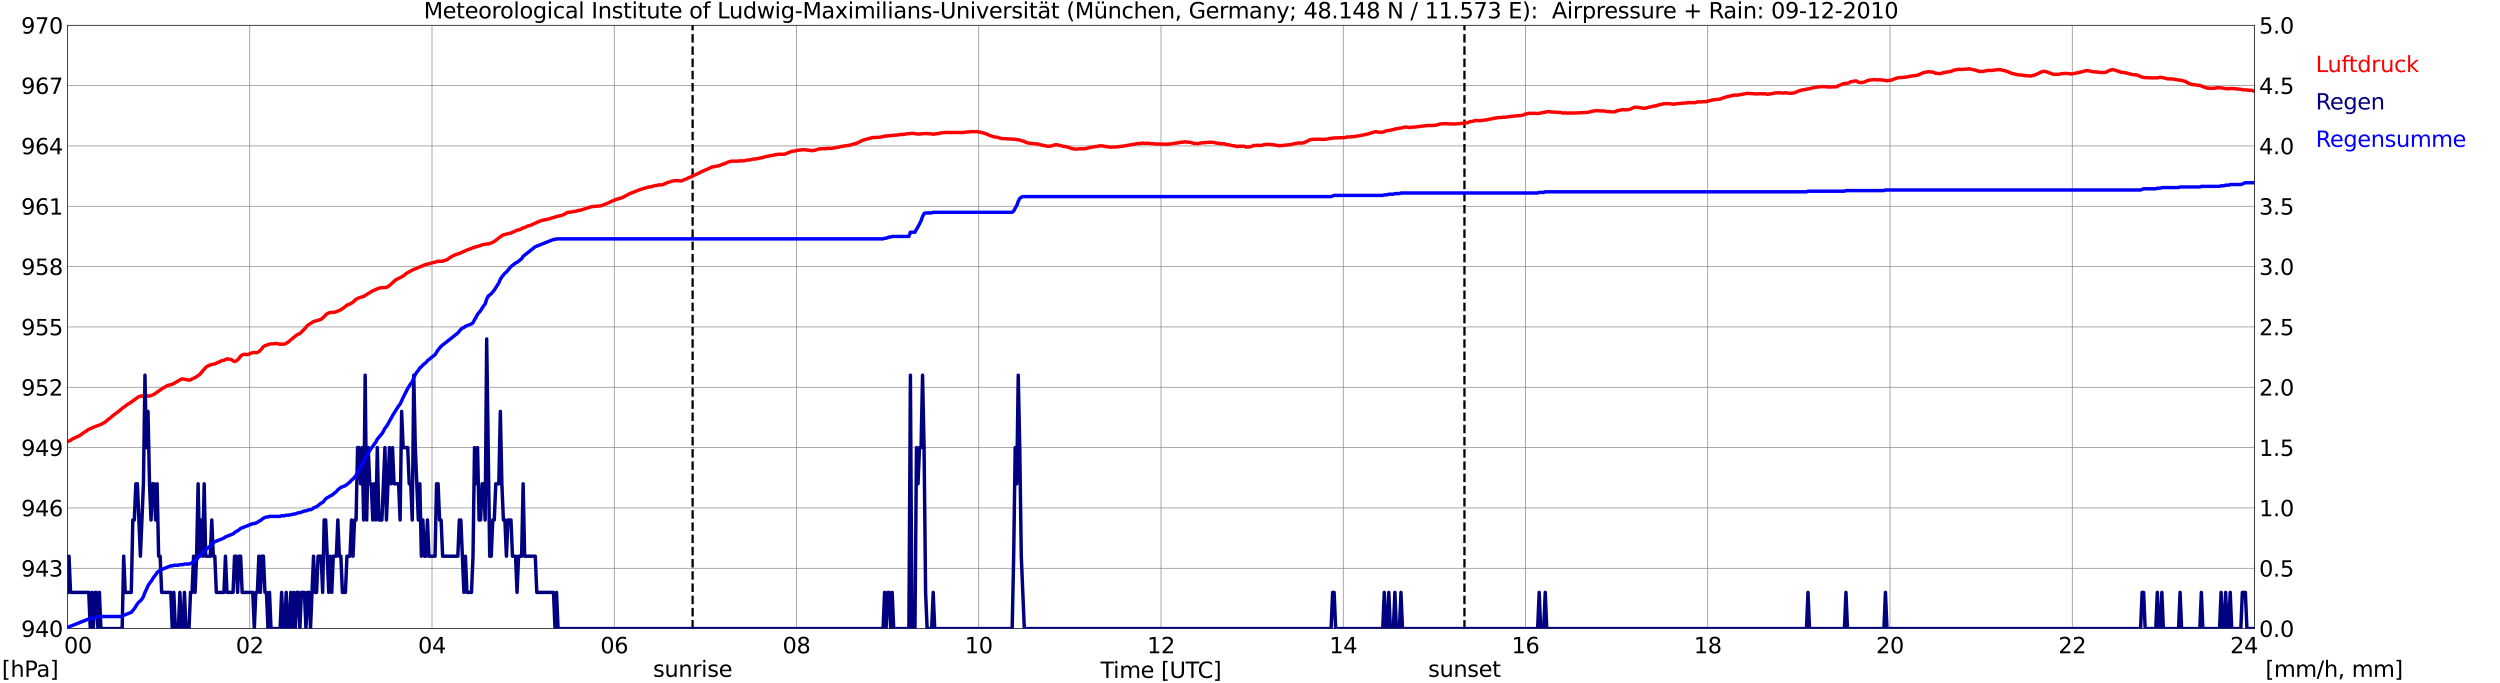<?xml version="1.0" encoding="utf-8" standalone="no"?>
<!DOCTYPE svg PUBLIC "-//W3C//DTD SVG 1.1//EN"
  "http://www.w3.org/Graphics/SVG/1.1/DTD/svg11.dtd">
<svg xmlns:xlink="http://www.w3.org/1999/xlink" width="1085.4pt" height="296.64pt" viewBox="0 0 1085.4 296.64" xmlns="http://www.w3.org/2000/svg" version="1.1">
 <defs>
  <style type="text/css">*{stroke-linejoin: round; stroke-linecap: butt}</style>
 </defs>
 <g id="figure_1">
  <g id="patch_1">
   <path d="M 0 296.64 
L 1085.4 296.64 
L 1085.4 0 
L 0 0 
z
" style="fill: #ffffff"/>
  </g>
  <g id="axes_1">
   <g id="patch_2">
    <path d="M 29.306 272.909 
L 978.814 272.909 
L 978.814 10.976 
L 29.306 10.976 
z
" style="fill: #ffffff"/>
   </g>
   <g id="patch_3">
    <path d="M 978.814 272.909 
L 978.814 272.909 
L 978.814 10.976 
L 978.814 10.976 
z
" clip-path="url(#p218889690a)" style="fill: #d3d3d3; opacity: 0.25; stroke: #d3d3d3; stroke-linejoin: miter"/>
   </g>
   <g id="matplotlib.axis_1">
    <g id="xtick_1">
     <g id="line2d_1">
      <path d="M 29.306 272.909 
L 29.306 10.976 
" clip-path="url(#p218889690a)" style="fill: none; stroke: #808080; stroke-width: 0.3; stroke-linecap: square"/>
     </g>
     <g id="line2d_2"/>
     <g id="text_1">
      <!--    00 -->
      <g transform="translate(18.733 283.627) scale(0.095 -0.095)">
       <defs>
        <path id="DejaVuSans-20" transform="scale(0.016)"/>
        <path id="DejaVuSans-30" d="M 2034 4250 
Q 1547 4250 1301 3770 
Q 1056 3291 1056 2328 
Q 1056 1369 1301 889 
Q 1547 409 2034 409 
Q 2525 409 2770 889 
Q 3016 1369 3016 2328 
Q 3016 3291 2770 3770 
Q 2525 4250 2034 4250 
z
M 2034 4750 
Q 2819 4750 3233 4129 
Q 3647 3509 3647 2328 
Q 3647 1150 3233 529 
Q 2819 -91 2034 -91 
Q 1250 -91 836 529 
Q 422 1150 422 2328 
Q 422 3509 836 4129 
Q 1250 4750 2034 4750 
z
" transform="scale(0.016)"/>
       </defs>
       <use xlink:href="#DejaVuSans-20"/>
       <use xlink:href="#DejaVuSans-20" transform="translate(31.787 0)"/>
       <use xlink:href="#DejaVuSans-20" transform="translate(63.574 0)"/>
       <use xlink:href="#DejaVuSans-30" transform="translate(95.361 0)"/>
       <use xlink:href="#DejaVuSans-30" transform="translate(158.984 0)"/>
      </g>
     </g>
    </g>
    <g id="xtick_2">
     <g id="line2d_3">
      <path d="M 108.431 272.909 
L 108.431 10.976 
" clip-path="url(#p218889690a)" style="fill: none; stroke: #808080; stroke-width: 0.3; stroke-linecap: square"/>
     </g>
     <g id="line2d_4"/>
     <g id="text_2">
      <!-- 02 -->
      <g transform="translate(102.387 283.627) scale(0.095 -0.095)">
       <defs>
        <path id="DejaVuSans-32" d="M 1228 531 
L 3431 531 
L 3431 0 
L 469 0 
L 469 531 
Q 828 903 1448 1529 
Q 2069 2156 2228 2338 
Q 2531 2678 2651 2914 
Q 2772 3150 2772 3378 
Q 2772 3750 2511 3984 
Q 2250 4219 1831 4219 
Q 1534 4219 1204 4116 
Q 875 4013 500 3803 
L 500 4441 
Q 881 4594 1212 4672 
Q 1544 4750 1819 4750 
Q 2544 4750 2975 4387 
Q 3406 4025 3406 3419 
Q 3406 3131 3298 2873 
Q 3191 2616 2906 2266 
Q 2828 2175 2409 1742 
Q 1991 1309 1228 531 
z
" transform="scale(0.016)"/>
       </defs>
       <use xlink:href="#DejaVuSans-30"/>
       <use xlink:href="#DejaVuSans-32" transform="translate(63.623 0)"/>
      </g>
     </g>
    </g>
    <g id="xtick_3">
     <g id="line2d_5">
      <path d="M 187.557 272.909 
L 187.557 10.976 
" clip-path="url(#p218889690a)" style="fill: none; stroke: #808080; stroke-width: 0.3; stroke-linecap: square"/>
     </g>
     <g id="line2d_6"/>
     <g id="text_3">
      <!-- 04 -->
      <g transform="translate(181.513 283.627) scale(0.095 -0.095)">
       <defs>
        <path id="DejaVuSans-34" d="M 2419 4116 
L 825 1625 
L 2419 1625 
L 2419 4116 
z
M 2253 4666 
L 3047 4666 
L 3047 1625 
L 3713 1625 
L 3713 1100 
L 3047 1100 
L 3047 0 
L 2419 0 
L 2419 1100 
L 313 1100 
L 313 1709 
L 2253 4666 
z
" transform="scale(0.016)"/>
       </defs>
       <use xlink:href="#DejaVuSans-30"/>
       <use xlink:href="#DejaVuSans-34" transform="translate(63.623 0)"/>
      </g>
     </g>
    </g>
    <g id="xtick_4">
     <g id="line2d_7">
      <path d="M 266.683 272.909 
L 266.683 10.976 
" clip-path="url(#p218889690a)" style="fill: none; stroke: #808080; stroke-width: 0.3; stroke-linecap: square"/>
     </g>
     <g id="line2d_8"/>
     <g id="text_4">
      <!-- 06 -->
      <g transform="translate(260.638 283.627) scale(0.095 -0.095)">
       <defs>
        <path id="DejaVuSans-36" d="M 2113 2584 
Q 1688 2584 1439 2293 
Q 1191 2003 1191 1497 
Q 1191 994 1439 701 
Q 1688 409 2113 409 
Q 2538 409 2786 701 
Q 3034 994 3034 1497 
Q 3034 2003 2786 2293 
Q 2538 2584 2113 2584 
z
M 3366 4563 
L 3366 3988 
Q 3128 4100 2886 4159 
Q 2644 4219 2406 4219 
Q 1781 4219 1451 3797 
Q 1122 3375 1075 2522 
Q 1259 2794 1537 2939 
Q 1816 3084 2150 3084 
Q 2853 3084 3261 2657 
Q 3669 2231 3669 1497 
Q 3669 778 3244 343 
Q 2819 -91 2113 -91 
Q 1303 -91 875 529 
Q 447 1150 447 2328 
Q 447 3434 972 4092 
Q 1497 4750 2381 4750 
Q 2619 4750 2861 4703 
Q 3103 4656 3366 4563 
z
" transform="scale(0.016)"/>
       </defs>
       <use xlink:href="#DejaVuSans-30"/>
       <use xlink:href="#DejaVuSans-36" transform="translate(63.623 0)"/>
      </g>
     </g>
    </g>
    <g id="xtick_5">
     <g id="line2d_9">
      <path d="M 345.808 272.909 
L 345.808 10.976 
" clip-path="url(#p218889690a)" style="fill: none; stroke: #808080; stroke-width: 0.3; stroke-linecap: square"/>
     </g>
     <g id="line2d_10"/>
     <g id="text_5">
      <!-- 08 -->
      <g transform="translate(339.764 283.627) scale(0.095 -0.095)">
       <defs>
        <path id="DejaVuSans-38" d="M 2034 2216 
Q 1584 2216 1326 1975 
Q 1069 1734 1069 1313 
Q 1069 891 1326 650 
Q 1584 409 2034 409 
Q 2484 409 2743 651 
Q 3003 894 3003 1313 
Q 3003 1734 2745 1975 
Q 2488 2216 2034 2216 
z
M 1403 2484 
Q 997 2584 770 2862 
Q 544 3141 544 3541 
Q 544 4100 942 4425 
Q 1341 4750 2034 4750 
Q 2731 4750 3128 4425 
Q 3525 4100 3525 3541 
Q 3525 3141 3298 2862 
Q 3072 2584 2669 2484 
Q 3125 2378 3379 2068 
Q 3634 1759 3634 1313 
Q 3634 634 3220 271 
Q 2806 -91 2034 -91 
Q 1263 -91 848 271 
Q 434 634 434 1313 
Q 434 1759 690 2068 
Q 947 2378 1403 2484 
z
M 1172 3481 
Q 1172 3119 1398 2916 
Q 1625 2713 2034 2713 
Q 2441 2713 2670 2916 
Q 2900 3119 2900 3481 
Q 2900 3844 2670 4047 
Q 2441 4250 2034 4250 
Q 1625 4250 1398 4047 
Q 1172 3844 1172 3481 
z
" transform="scale(0.016)"/>
       </defs>
       <use xlink:href="#DejaVuSans-30"/>
       <use xlink:href="#DejaVuSans-38" transform="translate(63.623 0)"/>
      </g>
     </g>
    </g>
    <g id="xtick_6">
     <g id="line2d_11">
      <path d="M 424.934 272.909 
L 424.934 10.976 
" clip-path="url(#p218889690a)" style="fill: none; stroke: #808080; stroke-width: 0.3; stroke-linecap: square"/>
     </g>
     <g id="line2d_12"/>
     <g id="text_6">
      <!-- 10 -->
      <g transform="translate(418.89 283.627) scale(0.095 -0.095)">
       <defs>
        <path id="DejaVuSans-31" d="M 794 531 
L 1825 531 
L 1825 4091 
L 703 3866 
L 703 4441 
L 1819 4666 
L 2450 4666 
L 2450 531 
L 3481 531 
L 3481 0 
L 794 0 
L 794 531 
z
" transform="scale(0.016)"/>
       </defs>
       <use xlink:href="#DejaVuSans-31"/>
       <use xlink:href="#DejaVuSans-30" transform="translate(63.623 0)"/>
      </g>
     </g>
    </g>
    <g id="xtick_7">
     <g id="line2d_13">
      <path d="M 504.06 272.909 
L 504.06 10.976 
" clip-path="url(#p218889690a)" style="fill: none; stroke: #808080; stroke-width: 0.3; stroke-linecap: square"/>
     </g>
     <g id="line2d_14"/>
     <g id="text_7">
      <!-- 12 -->
      <g transform="translate(498.015 283.627) scale(0.095 -0.095)">
       <use xlink:href="#DejaVuSans-31"/>
       <use xlink:href="#DejaVuSans-32" transform="translate(63.623 0)"/>
      </g>
     </g>
    </g>
    <g id="xtick_8">
     <g id="line2d_15">
      <path d="M 583.185 272.909 
L 583.185 10.976 
" clip-path="url(#p218889690a)" style="fill: none; stroke: #808080; stroke-width: 0.3; stroke-linecap: square"/>
     </g>
     <g id="line2d_16"/>
     <g id="text_8">
      <!-- 14 -->
      <g transform="translate(577.141 283.627) scale(0.095 -0.095)">
       <use xlink:href="#DejaVuSans-31"/>
       <use xlink:href="#DejaVuSans-34" transform="translate(63.623 0)"/>
      </g>
     </g>
    </g>
    <g id="xtick_9">
     <g id="line2d_17">
      <path d="M 662.311 272.909 
L 662.311 10.976 
" clip-path="url(#p218889690a)" style="fill: none; stroke: #808080; stroke-width: 0.3; stroke-linecap: square"/>
     </g>
     <g id="line2d_18"/>
     <g id="text_9">
      <!-- 16 -->
      <g transform="translate(656.267 283.627) scale(0.095 -0.095)">
       <use xlink:href="#DejaVuSans-31"/>
       <use xlink:href="#DejaVuSans-36" transform="translate(63.623 0)"/>
      </g>
     </g>
    </g>
    <g id="xtick_10">
     <g id="line2d_19">
      <path d="M 741.437 272.909 
L 741.437 10.976 
" clip-path="url(#p218889690a)" style="fill: none; stroke: #808080; stroke-width: 0.3; stroke-linecap: square"/>
     </g>
     <g id="line2d_20"/>
     <g id="text_10">
      <!-- 18 -->
      <g transform="translate(735.392 283.627) scale(0.095 -0.095)">
       <use xlink:href="#DejaVuSans-31"/>
       <use xlink:href="#DejaVuSans-38" transform="translate(63.623 0)"/>
      </g>
     </g>
    </g>
    <g id="xtick_11">
     <g id="line2d_21">
      <path d="M 820.562 272.909 
L 820.562 10.976 
" clip-path="url(#p218889690a)" style="fill: none; stroke: #808080; stroke-width: 0.3; stroke-linecap: square"/>
     </g>
     <g id="line2d_22"/>
     <g id="text_11">
      <!-- 20 -->
      <g transform="translate(814.518 283.627) scale(0.095 -0.095)">
       <use xlink:href="#DejaVuSans-32"/>
       <use xlink:href="#DejaVuSans-30" transform="translate(63.623 0)"/>
      </g>
     </g>
    </g>
    <g id="xtick_12">
     <g id="line2d_23">
      <path d="M 899.688 272.909 
L 899.688 10.976 
" clip-path="url(#p218889690a)" style="fill: none; stroke: #808080; stroke-width: 0.3; stroke-linecap: square"/>
     </g>
     <g id="line2d_24"/>
     <g id="text_12">
      <!-- 22 -->
      <g transform="translate(893.644 283.627) scale(0.095 -0.095)">
       <use xlink:href="#DejaVuSans-32"/>
       <use xlink:href="#DejaVuSans-32" transform="translate(63.623 0)"/>
      </g>
     </g>
    </g>
    <g id="xtick_13">
     <g id="line2d_25">
      <path d="M 978.814 272.909 
L 978.814 10.976 
" clip-path="url(#p218889690a)" style="fill: none; stroke: #808080; stroke-width: 0.3; stroke-linecap: square"/>
     </g>
     <g id="line2d_26"/>
     <g id="text_13">
      <!-- 24    -->
      <g transform="translate(968.241 283.627) scale(0.095 -0.095)">
       <use xlink:href="#DejaVuSans-32"/>
       <use xlink:href="#DejaVuSans-34" transform="translate(63.623 0)"/>
       <use xlink:href="#DejaVuSans-20" transform="translate(127.246 0)"/>
       <use xlink:href="#DejaVuSans-20" transform="translate(159.033 0)"/>
       <use xlink:href="#DejaVuSans-20" transform="translate(190.82 0)"/>
      </g>
     </g>
    </g>
    <g id="text_14">
     <!-- Time [UTC] -->
     <g transform="translate(477.806 294.322) scale(0.095 -0.095)">
      <defs>
       <path id="DejaVuSans-54" d="M -19 4666 
L 3928 4666 
L 3928 4134 
L 2272 4134 
L 2272 0 
L 1638 0 
L 1638 4134 
L -19 4134 
L -19 4666 
z
" transform="scale(0.016)"/>
       <path id="DejaVuSans-69" d="M 603 3500 
L 1178 3500 
L 1178 0 
L 603 0 
L 603 3500 
z
M 603 4863 
L 1178 4863 
L 1178 4134 
L 603 4134 
L 603 4863 
z
" transform="scale(0.016)"/>
       <path id="DejaVuSans-6d" d="M 3328 2828 
Q 3544 3216 3844 3400 
Q 4144 3584 4550 3584 
Q 5097 3584 5394 3201 
Q 5691 2819 5691 2113 
L 5691 0 
L 5113 0 
L 5113 2094 
Q 5113 2597 4934 2840 
Q 4756 3084 4391 3084 
Q 3944 3084 3684 2787 
Q 3425 2491 3425 1978 
L 3425 0 
L 2847 0 
L 2847 2094 
Q 2847 2600 2669 2842 
Q 2491 3084 2119 3084 
Q 1678 3084 1418 2786 
Q 1159 2488 1159 1978 
L 1159 0 
L 581 0 
L 581 3500 
L 1159 3500 
L 1159 2956 
Q 1356 3278 1631 3431 
Q 1906 3584 2284 3584 
Q 2666 3584 2933 3390 
Q 3200 3197 3328 2828 
z
" transform="scale(0.016)"/>
       <path id="DejaVuSans-65" d="M 3597 1894 
L 3597 1613 
L 953 1613 
Q 991 1019 1311 708 
Q 1631 397 2203 397 
Q 2534 397 2845 478 
Q 3156 559 3463 722 
L 3463 178 
Q 3153 47 2828 -22 
Q 2503 -91 2169 -91 
Q 1331 -91 842 396 
Q 353 884 353 1716 
Q 353 2575 817 3079 
Q 1281 3584 2069 3584 
Q 2775 3584 3186 3129 
Q 3597 2675 3597 1894 
z
M 3022 2063 
Q 3016 2534 2758 2815 
Q 2500 3097 2075 3097 
Q 1594 3097 1305 2825 
Q 1016 2553 972 2059 
L 3022 2063 
z
" transform="scale(0.016)"/>
       <path id="DejaVuSans-5b" d="M 550 4863 
L 1875 4863 
L 1875 4416 
L 1125 4416 
L 1125 -397 
L 1875 -397 
L 1875 -844 
L 550 -844 
L 550 4863 
z
" transform="scale(0.016)"/>
       <path id="DejaVuSans-55" d="M 556 4666 
L 1191 4666 
L 1191 1831 
Q 1191 1081 1462 751 
Q 1734 422 2344 422 
Q 2950 422 3222 751 
Q 3494 1081 3494 1831 
L 3494 4666 
L 4128 4666 
L 4128 1753 
Q 4128 841 3676 375 
Q 3225 -91 2344 -91 
Q 1459 -91 1007 375 
Q 556 841 556 1753 
L 556 4666 
z
" transform="scale(0.016)"/>
       <path id="DejaVuSans-43" d="M 4122 4306 
L 4122 3641 
Q 3803 3938 3442 4084 
Q 3081 4231 2675 4231 
Q 1875 4231 1450 3742 
Q 1025 3253 1025 2328 
Q 1025 1406 1450 917 
Q 1875 428 2675 428 
Q 3081 428 3442 575 
Q 3803 722 4122 1019 
L 4122 359 
Q 3791 134 3420 21 
Q 3050 -91 2638 -91 
Q 1578 -91 968 557 
Q 359 1206 359 2328 
Q 359 3453 968 4101 
Q 1578 4750 2638 4750 
Q 3056 4750 3426 4639 
Q 3797 4528 4122 4306 
z
" transform="scale(0.016)"/>
       <path id="DejaVuSans-5d" d="M 1947 4863 
L 1947 -844 
L 622 -844 
L 622 -397 
L 1369 -397 
L 1369 4416 
L 622 4416 
L 622 4863 
L 1947 4863 
z
" transform="scale(0.016)"/>
      </defs>
      <use xlink:href="#DejaVuSans-54"/>
      <use xlink:href="#DejaVuSans-69" transform="translate(57.959 0)"/>
      <use xlink:href="#DejaVuSans-6d" transform="translate(85.742 0)"/>
      <use xlink:href="#DejaVuSans-65" transform="translate(183.154 0)"/>
      <use xlink:href="#DejaVuSans-20" transform="translate(244.678 0)"/>
      <use xlink:href="#DejaVuSans-5b" transform="translate(276.465 0)"/>
      <use xlink:href="#DejaVuSans-55" transform="translate(315.479 0)"/>
      <use xlink:href="#DejaVuSans-54" transform="translate(388.672 0)"/>
      <use xlink:href="#DejaVuSans-43" transform="translate(443.881 0)"/>
      <use xlink:href="#DejaVuSans-5d" transform="translate(513.705 0)"/>
     </g>
    </g>
   </g>
   <g id="matplotlib.axis_2">
    <g id="ytick_1">
     <g id="line2d_27">
      <path d="M 29.306 272.909 
L 978.814 272.909 
" clip-path="url(#p218889690a)" style="fill: none; stroke: #808080; stroke-width: 0.3; stroke-linecap: square"/>
     </g>
     <g id="line2d_28"/>
     <g id="text_15">
      <!-- 940 -->
      <g transform="translate(9.173 276.518) scale(0.095 -0.095)">
       <defs>
        <path id="DejaVuSans-39" d="M 703 97 
L 703 672 
Q 941 559 1184 500 
Q 1428 441 1663 441 
Q 2288 441 2617 861 
Q 2947 1281 2994 2138 
Q 2813 1869 2534 1725 
Q 2256 1581 1919 1581 
Q 1219 1581 811 2004 
Q 403 2428 403 3163 
Q 403 3881 828 4315 
Q 1253 4750 1959 4750 
Q 2769 4750 3195 4129 
Q 3622 3509 3622 2328 
Q 3622 1225 3098 567 
Q 2575 -91 1691 -91 
Q 1453 -91 1209 -44 
Q 966 3 703 97 
z
M 1959 2075 
Q 2384 2075 2632 2365 
Q 2881 2656 2881 3163 
Q 2881 3666 2632 3958 
Q 2384 4250 1959 4250 
Q 1534 4250 1286 3958 
Q 1038 3666 1038 3163 
Q 1038 2656 1286 2365 
Q 1534 2075 1959 2075 
z
" transform="scale(0.016)"/>
       </defs>
       <use xlink:href="#DejaVuSans-39"/>
       <use xlink:href="#DejaVuSans-34" transform="translate(63.623 0)"/>
       <use xlink:href="#DejaVuSans-30" transform="translate(127.246 0)"/>
      </g>
     </g>
    </g>
    <g id="ytick_2">
     <g id="line2d_29">
      <path d="M 29.306 246.715 
L 978.814 246.715 
" clip-path="url(#p218889690a)" style="fill: none; stroke: #808080; stroke-width: 0.3; stroke-linecap: square"/>
     </g>
     <g id="line2d_30"/>
     <g id="text_16">
      <!-- 943 -->
      <g transform="translate(9.173 250.325) scale(0.095 -0.095)">
       <defs>
        <path id="DejaVuSans-33" d="M 2597 2516 
Q 3050 2419 3304 2112 
Q 3559 1806 3559 1356 
Q 3559 666 3084 287 
Q 2609 -91 1734 -91 
Q 1441 -91 1130 -33 
Q 819 25 488 141 
L 488 750 
Q 750 597 1062 519 
Q 1375 441 1716 441 
Q 2309 441 2620 675 
Q 2931 909 2931 1356 
Q 2931 1769 2642 2001 
Q 2353 2234 1838 2234 
L 1294 2234 
L 1294 2753 
L 1863 2753 
Q 2328 2753 2575 2939 
Q 2822 3125 2822 3475 
Q 2822 3834 2567 4026 
Q 2313 4219 1838 4219 
Q 1578 4219 1281 4162 
Q 984 4106 628 3988 
L 628 4550 
Q 988 4650 1302 4700 
Q 1616 4750 1894 4750 
Q 2613 4750 3031 4423 
Q 3450 4097 3450 3541 
Q 3450 3153 3228 2886 
Q 3006 2619 2597 2516 
z
" transform="scale(0.016)"/>
       </defs>
       <use xlink:href="#DejaVuSans-39"/>
       <use xlink:href="#DejaVuSans-34" transform="translate(63.623 0)"/>
       <use xlink:href="#DejaVuSans-33" transform="translate(127.246 0)"/>
      </g>
     </g>
    </g>
    <g id="ytick_3">
     <g id="line2d_31">
      <path d="M 29.306 220.522 
L 978.814 220.522 
" clip-path="url(#p218889690a)" style="fill: none; stroke: #808080; stroke-width: 0.3; stroke-linecap: square"/>
     </g>
     <g id="line2d_32"/>
     <g id="text_17">
      <!-- 946 -->
      <g transform="translate(9.173 224.131) scale(0.095 -0.095)">
       <use xlink:href="#DejaVuSans-39"/>
       <use xlink:href="#DejaVuSans-34" transform="translate(63.623 0)"/>
       <use xlink:href="#DejaVuSans-36" transform="translate(127.246 0)"/>
      </g>
     </g>
    </g>
    <g id="ytick_4">
     <g id="line2d_33">
      <path d="M 29.306 194.329 
L 978.814 194.329 
" clip-path="url(#p218889690a)" style="fill: none; stroke: #808080; stroke-width: 0.3; stroke-linecap: square"/>
     </g>
     <g id="line2d_34"/>
     <g id="text_18">
      <!-- 949 -->
      <g transform="translate(9.173 197.938) scale(0.095 -0.095)">
       <use xlink:href="#DejaVuSans-39"/>
       <use xlink:href="#DejaVuSans-34" transform="translate(63.623 0)"/>
       <use xlink:href="#DejaVuSans-39" transform="translate(127.246 0)"/>
      </g>
     </g>
    </g>
    <g id="ytick_5">
     <g id="line2d_35">
      <path d="M 29.306 168.136 
L 978.814 168.136 
" clip-path="url(#p218889690a)" style="fill: none; stroke: #808080; stroke-width: 0.3; stroke-linecap: square"/>
     </g>
     <g id="line2d_36"/>
     <g id="text_19">
      <!-- 952 -->
      <g transform="translate(9.173 171.745) scale(0.095 -0.095)">
       <defs>
        <path id="DejaVuSans-35" d="M 691 4666 
L 3169 4666 
L 3169 4134 
L 1269 4134 
L 1269 2991 
Q 1406 3038 1543 3061 
Q 1681 3084 1819 3084 
Q 2600 3084 3056 2656 
Q 3513 2228 3513 1497 
Q 3513 744 3044 326 
Q 2575 -91 1722 -91 
Q 1428 -91 1123 -41 
Q 819 9 494 109 
L 494 744 
Q 775 591 1075 516 
Q 1375 441 1709 441 
Q 2250 441 2565 725 
Q 2881 1009 2881 1497 
Q 2881 1984 2565 2268 
Q 2250 2553 1709 2553 
Q 1456 2553 1204 2497 
Q 953 2441 691 2322 
L 691 4666 
z
" transform="scale(0.016)"/>
       </defs>
       <use xlink:href="#DejaVuSans-39"/>
       <use xlink:href="#DejaVuSans-35" transform="translate(63.623 0)"/>
       <use xlink:href="#DejaVuSans-32" transform="translate(127.246 0)"/>
      </g>
     </g>
    </g>
    <g id="ytick_6">
     <g id="line2d_37">
      <path d="M 29.306 141.942 
L 978.814 141.942 
" clip-path="url(#p218889690a)" style="fill: none; stroke: #808080; stroke-width: 0.3; stroke-linecap: square"/>
     </g>
     <g id="line2d_38"/>
     <g id="text_20">
      <!-- 955 -->
      <g transform="translate(9.173 145.551) scale(0.095 -0.095)">
       <use xlink:href="#DejaVuSans-39"/>
       <use xlink:href="#DejaVuSans-35" transform="translate(63.623 0)"/>
       <use xlink:href="#DejaVuSans-35" transform="translate(127.246 0)"/>
      </g>
     </g>
    </g>
    <g id="ytick_7">
     <g id="line2d_39">
      <path d="M 29.306 115.749 
L 978.814 115.749 
" clip-path="url(#p218889690a)" style="fill: none; stroke: #808080; stroke-width: 0.3; stroke-linecap: square"/>
     </g>
     <g id="line2d_40"/>
     <g id="text_21">
      <!-- 958 -->
      <g transform="translate(9.173 119.358) scale(0.095 -0.095)">
       <use xlink:href="#DejaVuSans-39"/>
       <use xlink:href="#DejaVuSans-35" transform="translate(63.623 0)"/>
       <use xlink:href="#DejaVuSans-38" transform="translate(127.246 0)"/>
      </g>
     </g>
    </g>
    <g id="ytick_8">
     <g id="line2d_41">
      <path d="M 29.306 89.556 
L 978.814 89.556 
" clip-path="url(#p218889690a)" style="fill: none; stroke: #808080; stroke-width: 0.3; stroke-linecap: square"/>
     </g>
     <g id="line2d_42"/>
     <g id="text_22">
      <!-- 961 -->
      <g transform="translate(9.173 93.165) scale(0.095 -0.095)">
       <use xlink:href="#DejaVuSans-39"/>
       <use xlink:href="#DejaVuSans-36" transform="translate(63.623 0)"/>
       <use xlink:href="#DejaVuSans-31" transform="translate(127.246 0)"/>
      </g>
     </g>
    </g>
    <g id="ytick_9">
     <g id="line2d_43">
      <path d="M 29.306 63.362 
L 978.814 63.362 
" clip-path="url(#p218889690a)" style="fill: none; stroke: #808080; stroke-width: 0.3; stroke-linecap: square"/>
     </g>
     <g id="line2d_44"/>
     <g id="text_23">
      <!-- 964 -->
      <g transform="translate(9.173 66.972) scale(0.095 -0.095)">
       <use xlink:href="#DejaVuSans-39"/>
       <use xlink:href="#DejaVuSans-36" transform="translate(63.623 0)"/>
       <use xlink:href="#DejaVuSans-34" transform="translate(127.246 0)"/>
      </g>
     </g>
    </g>
    <g id="ytick_10">
     <g id="line2d_45">
      <path d="M 29.306 37.169 
L 978.814 37.169 
" clip-path="url(#p218889690a)" style="fill: none; stroke: #808080; stroke-width: 0.3; stroke-linecap: square"/>
     </g>
     <g id="line2d_46"/>
     <g id="text_24">
      <!-- 967 -->
      <g transform="translate(9.173 40.778) scale(0.095 -0.095)">
       <defs>
        <path id="DejaVuSans-37" d="M 525 4666 
L 3525 4666 
L 3525 4397 
L 1831 0 
L 1172 0 
L 2766 4134 
L 525 4134 
L 525 4666 
z
" transform="scale(0.016)"/>
       </defs>
       <use xlink:href="#DejaVuSans-39"/>
       <use xlink:href="#DejaVuSans-36" transform="translate(63.623 0)"/>
       <use xlink:href="#DejaVuSans-37" transform="translate(127.246 0)"/>
      </g>
     </g>
    </g>
    <g id="ytick_11">
     <g id="line2d_47">
      <path d="M 29.306 10.976 
L 978.814 10.976 
" clip-path="url(#p218889690a)" style="fill: none; stroke: #808080; stroke-width: 0.3; stroke-linecap: square"/>
     </g>
     <g id="line2d_48"/>
     <g id="text_25">
      <!-- 970 -->
      <g transform="translate(9.173 14.585) scale(0.095 -0.095)">
       <use xlink:href="#DejaVuSans-39"/>
       <use xlink:href="#DejaVuSans-37" transform="translate(63.623 0)"/>
       <use xlink:href="#DejaVuSans-30" transform="translate(127.246 0)"/>
      </g>
     </g>
    </g>
   </g>
   <g id="line2d_49">
    <path d="M 300.707 272.909 
L 300.707 10.976 
" clip-path="url(#p218889690a)" style="fill: none; stroke-dasharray: 3.7,1.6; stroke-dashoffset: 0; stroke: #000000"/>
   </g>
   <g id="line2d_50">
    <path d="M 635.804 272.909 
L 635.804 10.976 
" clip-path="url(#p218889690a)" style="fill: none; stroke-dasharray: 3.7,1.6; stroke-dashoffset: 0; stroke: #000000"/>
   </g>
   <g id="line2d_51">
    <path d="M 29.306 191.739 
L 30.625 191.168 
L 31.284 190.662 
L 34.581 189.108 
L 36.559 187.711 
L 38.537 186.401 
L 41.175 185.249 
L 43.153 184.533 
L 43.812 184.288 
L 45.79 183.136 
L 47.109 181.983 
L 47.768 181.564 
L 49.087 180.411 
L 51.725 178.421 
L 53.043 177.303 
L 55.681 175.347 
L 56.34 175.033 
L 60.297 172.169 
L 61.615 171.855 
L 62.275 172.047 
L 64.253 171.89 
L 64.912 171.977 
L 66.89 171.209 
L 70.187 168.869 
L 70.847 168.415 
L 71.506 168.101 
L 72.825 167.315 
L 74.144 167.035 
L 75.462 166.512 
L 78.759 164.573 
L 79.419 164.538 
L 82.056 165.045 
L 82.716 164.905 
L 83.375 164.521 
L 84.694 163.962 
L 86.672 162.617 
L 89.309 159.527 
L 89.969 159.003 
L 91.947 158.2 
L 93.266 158.025 
L 94.584 157.292 
L 95.244 157.204 
L 95.903 156.768 
L 96.563 156.523 
L 97.222 156.436 
L 98.541 155.772 
L 99.2 155.964 
L 99.86 155.964 
L 100.519 156.156 
L 101.178 156.68 
L 101.838 156.942 
L 102.497 156.733 
L 103.156 156.261 
L 103.816 155.51 
L 104.475 154.585 
L 105.135 154.131 
L 105.794 153.851 
L 106.453 153.817 
L 107.113 153.956 
L 107.772 153.886 
L 109.091 153.275 
L 110.41 152.996 
L 111.069 153.17 
L 111.728 153.031 
L 112.388 152.647 
L 113.047 152.088 
L 114.366 150.499 
L 115.025 150.097 
L 117.003 149.399 
L 117.663 149.259 
L 118.982 149.259 
L 119.641 149.084 
L 120.3 149.137 
L 120.96 149.381 
L 122.938 149.451 
L 123.597 149.364 
L 124.916 148.665 
L 128.872 145.4 
L 130.191 144.824 
L 132.169 142.868 
L 133.488 141.296 
L 135.466 140.039 
L 136.125 139.602 
L 138.104 139.078 
L 139.422 138.607 
L 140.082 138.118 
L 141.4 136.756 
L 142.06 136.18 
L 143.379 135.656 
L 144.697 135.621 
L 145.357 135.534 
L 146.676 135.045 
L 147.335 134.818 
L 149.313 133.595 
L 150.632 132.495 
L 151.951 131.989 
L 153.269 131.168 
L 154.588 129.911 
L 155.907 129.282 
L 157.885 128.671 
L 161.841 126.244 
L 163.819 125.406 
L 165.138 124.934 
L 167.776 124.812 
L 169.094 123.956 
L 171.732 121.546 
L 175.029 119.87 
L 176.348 118.752 
L 178.985 117.268 
L 182.282 115.871 
L 183.601 115.365 
L 184.26 115.033 
L 185.579 114.684 
L 186.898 114.317 
L 190.195 113.444 
L 191.513 113.444 
L 192.173 113.409 
L 194.151 112.711 
L 195.47 111.75 
L 197.448 110.667 
L 199.426 110.039 
L 202.723 108.572 
L 204.701 107.856 
L 205.36 107.542 
L 208.657 106.581 
L 209.317 106.302 
L 210.635 106.057 
L 211.295 105.918 
L 211.954 105.97 
L 213.273 105.481 
L 214.592 104.835 
L 217.889 102.32 
L 218.548 101.971 
L 220.526 101.465 
L 221.845 101.151 
L 224.482 99.963 
L 225.801 99.631 
L 227.12 98.915 
L 227.779 98.811 
L 229.098 98.13 
L 230.417 97.798 
L 233.054 96.558 
L 235.033 95.755 
L 238.329 95.039 
L 238.989 94.794 
L 240.308 94.462 
L 241.626 94.008 
L 243.604 93.589 
L 244.923 93.066 
L 246.242 92.297 
L 246.901 92.123 
L 247.561 92.123 
L 250.198 91.669 
L 250.858 91.389 
L 252.176 91.215 
L 256.792 89.73 
L 260.748 89.381 
L 261.408 89.189 
L 262.726 88.613 
L 263.386 88.421 
L 265.364 87.478 
L 267.342 86.622 
L 269.98 85.871 
L 272.617 84.526 
L 273.277 84.107 
L 277.892 82.309 
L 279.211 81.907 
L 280.53 81.523 
L 281.849 81.139 
L 282.508 81.121 
L 284.486 80.545 
L 285.145 80.51 
L 285.805 80.318 
L 287.124 80.283 
L 287.783 80.161 
L 289.761 79.288 
L 291.739 78.642 
L 293.717 78.38 
L 295.696 78.572 
L 298.333 77.524 
L 298.992 77.123 
L 299.652 76.948 
L 305.586 74.084 
L 307.564 73.246 
L 308.883 72.582 
L 311.521 72.058 
L 312.18 71.936 
L 313.499 71.412 
L 314.818 70.958 
L 316.136 70.347 
L 317.455 69.98 
L 320.093 69.963 
L 320.752 69.946 
L 321.411 69.788 
L 322.73 69.876 
L 324.049 69.561 
L 325.368 69.422 
L 327.346 69.02 
L 328.005 69.038 
L 331.302 68.356 
L 332.621 67.937 
L 335.258 67.483 
L 337.236 67.064 
L 338.555 66.942 
L 340.533 66.977 
L 343.83 65.702 
L 345.149 65.563 
L 345.808 65.318 
L 347.787 65.109 
L 348.446 64.986 
L 349.765 65.074 
L 351.083 65.213 
L 352.402 65.423 
L 353.721 65.248 
L 355.699 64.655 
L 357.018 64.55 
L 358.337 64.567 
L 358.996 64.445 
L 360.974 64.41 
L 364.271 63.886 
L 364.93 63.624 
L 368.887 63.048 
L 370.206 62.681 
L 370.865 62.437 
L 371.524 62.402 
L 372.843 61.738 
L 374.821 60.813 
L 377.459 60.097 
L 378.777 59.73 
L 382.074 59.59 
L 384.053 59.119 
L 389.987 58.56 
L 391.306 58.333 
L 391.965 58.403 
L 393.284 58.193 
L 393.943 58.054 
L 394.603 58.071 
L 395.921 57.844 
L 397.24 58.054 
L 399.218 58.228 
L 399.878 58.106 
L 401.196 58.019 
L 402.515 58.001 
L 403.834 58.106 
L 404.493 58.106 
L 405.153 58.298 
L 406.471 58.054 
L 407.79 57.949 
L 408.45 57.687 
L 411.087 57.478 
L 412.406 57.547 
L 415.043 57.495 
L 417.681 57.565 
L 419.659 57.32 
L 420.978 57.233 
L 421.637 57.111 
L 422.956 57.198 
L 424.275 57.163 
L 424.934 57.338 
L 425.593 57.355 
L 428.231 58.124 
L 429.55 58.752 
L 430.869 59.206 
L 431.528 59.416 
L 432.847 59.59 
L 434.825 60.132 
L 440.759 60.464 
L 441.419 60.621 
L 442.078 60.656 
L 443.397 61.005 
L 444.056 61.284 
L 444.716 61.354 
L 445.375 61.791 
L 446.694 62.157 
L 450.65 62.542 
L 451.969 62.926 
L 455.266 63.572 
L 455.925 63.38 
L 456.584 63.397 
L 457.244 63.083 
L 458.563 62.786 
L 461.859 63.554 
L 463.838 63.904 
L 465.156 64.462 
L 467.134 64.794 
L 468.453 64.62 
L 471.091 64.585 
L 473.069 64.061 
L 477.685 63.31 
L 479.003 63.38 
L 479.663 63.572 
L 480.981 63.712 
L 482.3 63.921 
L 482.96 63.851 
L 484.278 63.851 
L 488.235 63.345 
L 492.191 62.646 
L 492.85 62.611 
L 493.51 62.384 
L 494.169 62.297 
L 494.828 62.384 
L 496.147 62.122 
L 497.466 62.28 
L 498.125 62.175 
L 500.103 62.367 
L 500.763 62.349 
L 501.422 62.542 
L 502.741 62.507 
L 506.697 62.611 
L 508.016 62.507 
L 511.972 61.93 
L 512.632 61.686 
L 513.291 61.791 
L 513.95 61.634 
L 515.269 61.616 
L 515.929 61.773 
L 516.588 61.738 
L 518.566 62.332 
L 519.226 62.245 
L 519.885 62.384 
L 521.863 62 
L 523.841 61.895 
L 525.16 61.738 
L 527.138 61.843 
L 527.797 62.07 
L 529.776 62.349 
L 531.754 62.454 
L 532.413 62.769 
L 533.732 62.908 
L 535.051 63.258 
L 535.71 63.258 
L 537.029 63.607 
L 537.688 63.485 
L 540.326 63.485 
L 540.985 63.886 
L 541.644 63.764 
L 542.304 63.799 
L 543.623 63.519 
L 544.282 63.118 
L 544.941 63.205 
L 545.601 63.083 
L 547.579 63.153 
L 548.898 62.804 
L 550.216 62.664 
L 552.195 62.769 
L 555.491 63.275 
L 560.766 62.751 
L 561.426 62.489 
L 564.063 62.018 
L 564.723 62.14 
L 566.042 62.018 
L 568.679 60.726 
L 569.998 60.481 
L 571.976 60.464 
L 572.635 60.394 
L 573.954 60.551 
L 574.613 60.446 
L 575.273 60.516 
L 576.592 60.271 
L 577.251 60.079 
L 577.91 60.149 
L 578.57 59.922 
L 583.845 59.748 
L 584.504 59.521 
L 588.46 59.276 
L 589.12 59.049 
L 590.439 58.909 
L 591.757 58.578 
L 592.417 58.525 
L 593.076 58.298 
L 593.736 58.211 
L 597.032 57.181 
L 597.692 57.216 
L 598.351 57.408 
L 600.329 57.39 
L 600.989 57.181 
L 601.648 56.849 
L 604.286 56.395 
L 604.945 56.273 
L 605.604 56.011 
L 608.242 55.574 
L 610.22 55.155 
L 612.198 55.365 
L 612.858 55.225 
L 614.176 55.19 
L 618.133 54.666 
L 620.111 54.474 
L 621.429 54.509 
L 623.408 54.352 
L 625.386 53.793 
L 628.023 53.653 
L 628.683 53.793 
L 630.001 53.776 
L 631.32 53.845 
L 635.276 53.531 
L 635.936 53.322 
L 637.255 53.269 
L 637.914 52.937 
L 639.892 52.536 
L 640.552 52.309 
L 642.53 52.413 
L 645.827 51.977 
L 646.486 51.767 
L 647.805 51.575 
L 648.464 51.348 
L 649.783 51.209 
L 650.442 51.051 
L 651.761 51.034 
L 652.42 50.894 
L 653.08 50.929 
L 654.399 50.755 
L 656.377 50.493 
L 659.674 50.161 
L 660.333 50.161 
L 660.992 50.021 
L 662.311 49.515 
L 662.97 49.427 
L 663.63 49.218 
L 664.949 49.2 
L 665.608 49.235 
L 666.267 49.131 
L 666.927 49.288 
L 668.246 49.2 
L 672.202 48.415 
L 672.861 48.572 
L 677.477 48.834 
L 678.796 49.096 
L 679.455 48.973 
L 680.774 49.131 
L 682.092 49.026 
L 683.411 49.078 
L 686.049 48.956 
L 689.346 48.781 
L 691.983 48.153 
L 693.302 48.048 
L 695.939 48.205 
L 696.599 48.17 
L 697.258 48.362 
L 700.555 48.607 
L 701.215 48.485 
L 701.874 48.17 
L 704.511 47.559 
L 705.171 47.699 
L 706.49 47.646 
L 707.808 47.437 
L 709.127 46.738 
L 709.786 46.546 
L 711.105 46.599 
L 713.743 47.035 
L 714.402 46.843 
L 715.062 46.861 
L 715.721 46.546 
L 716.38 46.476 
L 717.04 46.249 
L 717.699 46.179 
L 718.358 45.97 
L 719.018 45.97 
L 719.677 45.656 
L 721.655 45.219 
L 722.315 45.027 
L 724.952 44.992 
L 725.612 45.149 
L 726.93 45.271 
L 727.59 45.062 
L 731.546 44.713 
L 732.205 44.748 
L 732.865 44.468 
L 733.524 44.59 
L 736.162 44.556 
L 736.821 44.276 
L 737.48 44.189 
L 738.14 44.276 
L 739.459 44.154 
L 740.777 44.136 
L 742.756 43.543 
L 744.074 43.316 
L 746.712 43.036 
L 748.031 42.53 
L 748.69 42.39 
L 749.349 42.093 
L 750.668 41.831 
L 752.646 41.325 
L 753.306 41.255 
L 753.965 41.36 
L 756.602 40.906 
L 758.581 40.539 
L 763.196 40.801 
L 763.856 40.679 
L 765.834 40.749 
L 766.493 40.679 
L 767.153 40.941 
L 769.79 40.592 
L 770.449 40.365 
L 772.428 40.242 
L 773.746 40.417 
L 774.406 40.417 
L 775.065 40.242 
L 776.384 40.452 
L 777.703 40.487 
L 779.021 40.295 
L 781 39.457 
L 781.659 39.334 
L 782.318 39.055 
L 783.637 38.915 
L 784.956 38.549 
L 785.615 38.566 
L 786.934 38.112 
L 788.912 37.798 
L 790.89 37.606 
L 792.209 37.675 
L 792.868 37.658 
L 793.528 37.798 
L 794.187 37.728 
L 794.847 37.798 
L 795.506 37.71 
L 796.825 37.675 
L 797.484 37.675 
L 798.143 37.204 
L 800.122 36.471 
L 800.781 36.209 
L 801.44 36.261 
L 802.759 35.964 
L 803.419 35.528 
L 805.397 35.161 
L 806.056 35.161 
L 806.715 35.667 
L 808.034 35.877 
L 809.353 35.615 
L 811.331 34.812 
L 813.969 34.55 
L 814.628 34.689 
L 815.947 34.654 
L 817.265 34.724 
L 818.584 34.934 
L 819.244 35.056 
L 821.222 34.777 
L 822.541 34.235 
L 823.859 33.799 
L 824.519 33.677 
L 825.837 33.659 
L 827.156 33.537 
L 827.816 33.38 
L 828.475 33.345 
L 829.134 33.1 
L 831.772 32.786 
L 832.431 32.699 
L 835.069 31.564 
L 835.728 31.354 
L 836.388 31.319 
L 837.047 31.145 
L 838.366 31.267 
L 839.025 31.267 
L 839.684 31.441 
L 840.344 31.86 
L 841.003 31.791 
L 841.663 31.983 
L 842.981 31.895 
L 843.641 31.494 
L 844.3 31.494 
L 844.959 31.267 
L 845.619 31.284 
L 846.278 31.075 
L 846.938 31.022 
L 848.256 30.498 
L 849.575 30.202 
L 850.894 30.079 
L 851.553 30.202 
L 852.872 30.044 
L 854.191 30.009 
L 854.85 29.887 
L 857.488 30.394 
L 859.466 31.057 
L 860.125 30.97 
L 860.785 31.022 
L 862.763 30.621 
L 863.422 30.551 
L 864.741 30.603 
L 866.06 30.376 
L 866.719 30.359 
L 867.378 30.219 
L 868.697 30.289 
L 871.335 30.97 
L 872.653 31.529 
L 873.313 31.826 
L 875.95 32.437 
L 878.588 32.699 
L 879.247 32.856 
L 881.885 32.996 
L 882.544 32.769 
L 883.204 32.664 
L 886.5 31.162 
L 887.16 31.005 
L 887.819 30.97 
L 889.138 31.406 
L 891.775 32.367 
L 892.435 32.227 
L 893.754 32.262 
L 895.072 31.983 
L 896.391 31.913 
L 897.051 31.843 
L 897.71 31.948 
L 898.369 31.93 
L 899.029 32.14 
L 901.666 31.686 
L 902.326 31.459 
L 902.985 31.389 
L 904.963 30.865 
L 906.282 30.638 
L 908.26 31.057 
L 910.238 31.267 
L 910.898 31.267 
L 911.557 31.476 
L 914.194 31.441 
L 914.854 31.022 
L 915.513 30.778 
L 916.173 30.411 
L 917.491 30.202 
L 919.469 30.865 
L 920.788 31.372 
L 921.448 31.389 
L 922.107 31.546 
L 922.766 31.564 
L 926.063 32.437 
L 926.723 32.402 
L 928.041 32.646 
L 930.02 33.519 
L 931.338 33.711 
L 934.635 33.816 
L 935.954 33.781 
L 936.613 33.834 
L 937.932 33.537 
L 939.251 33.816 
L 939.91 33.869 
L 940.57 34.113 
L 941.229 34.235 
L 943.207 34.305 
L 943.867 34.358 
L 944.526 34.55 
L 947.163 34.899 
L 947.823 35.126 
L 948.482 35.231 
L 949.801 35.947 
L 951.779 36.732 
L 952.438 36.715 
L 953.757 36.959 
L 955.076 37.064 
L 956.395 37.606 
L 958.373 38.304 
L 959.032 38.234 
L 959.692 38.391 
L 962.329 38.199 
L 962.989 37.972 
L 963.648 38.129 
L 964.967 38.234 
L 966.285 38.479 
L 967.604 38.531 
L 968.264 38.391 
L 970.242 38.514 
L 970.901 38.549 
L 971.561 38.741 
L 972.22 38.671 
L 973.539 38.915 
L 974.198 39.072 
L 974.857 38.985 
L 976.176 39.16 
L 976.836 39.23 
L 977.495 39.177 
L 978.154 39.41 
L 978.154 39.41 
" clip-path="url(#p218889690a)" style="fill: none; stroke: #ff0000; stroke-width: 1.5; stroke-linecap: square"/>
   </g>
   <g id="patch_4">
    <path d="M 29.306 272.909 
L 29.306 10.976 
" style="fill: none; stroke: #000000; stroke-width: 0.3; stroke-linejoin: miter; stroke-linecap: square"/>
   </g>
   <g id="patch_5">
    <path d="M 29.306 272.909 
L 978.814 272.909 
" style="fill: none; stroke: #000000; stroke-width: 0.3; stroke-linejoin: miter; stroke-linecap: square"/>
   </g>
   <g id="patch_6">
    <path d="M 29.306 10.976 
L 978.814 10.976 
" style="fill: none; stroke: #000000; stroke-width: 0.3; stroke-linejoin: miter; stroke-linecap: square"/>
   </g>
   <g id="text_26">
    <!-- sunrise -->
    <g transform="translate(283.542 293.863) scale(0.095 -0.095)">
     <defs>
      <path id="DejaVuSans-73" d="M 2834 3397 
L 2834 2853 
Q 2591 2978 2328 3040 
Q 2066 3103 1784 3103 
Q 1356 3103 1142 2972 
Q 928 2841 928 2578 
Q 928 2378 1081 2264 
Q 1234 2150 1697 2047 
L 1894 2003 
Q 2506 1872 2764 1633 
Q 3022 1394 3022 966 
Q 3022 478 2636 193 
Q 2250 -91 1575 -91 
Q 1294 -91 989 -36 
Q 684 19 347 128 
L 347 722 
Q 666 556 975 473 
Q 1284 391 1588 391 
Q 1994 391 2212 530 
Q 2431 669 2431 922 
Q 2431 1156 2273 1281 
Q 2116 1406 1581 1522 
L 1381 1569 
Q 847 1681 609 1914 
Q 372 2147 372 2553 
Q 372 3047 722 3315 
Q 1072 3584 1716 3584 
Q 2034 3584 2315 3537 
Q 2597 3491 2834 3397 
z
" transform="scale(0.016)"/>
      <path id="DejaVuSans-75" d="M 544 1381 
L 544 3500 
L 1119 3500 
L 1119 1403 
Q 1119 906 1312 657 
Q 1506 409 1894 409 
Q 2359 409 2629 706 
Q 2900 1003 2900 1516 
L 2900 3500 
L 3475 3500 
L 3475 0 
L 2900 0 
L 2900 538 
Q 2691 219 2414 64 
Q 2138 -91 1772 -91 
Q 1169 -91 856 284 
Q 544 659 544 1381 
z
M 1991 3584 
L 1991 3584 
z
" transform="scale(0.016)"/>
      <path id="DejaVuSans-6e" d="M 3513 2113 
L 3513 0 
L 2938 0 
L 2938 2094 
Q 2938 2591 2744 2837 
Q 2550 3084 2163 3084 
Q 1697 3084 1428 2787 
Q 1159 2491 1159 1978 
L 1159 0 
L 581 0 
L 581 3500 
L 1159 3500 
L 1159 2956 
Q 1366 3272 1645 3428 
Q 1925 3584 2291 3584 
Q 2894 3584 3203 3211 
Q 3513 2838 3513 2113 
z
" transform="scale(0.016)"/>
      <path id="DejaVuSans-72" d="M 2631 2963 
Q 2534 3019 2420 3045 
Q 2306 3072 2169 3072 
Q 1681 3072 1420 2755 
Q 1159 2438 1159 1844 
L 1159 0 
L 581 0 
L 581 3500 
L 1159 3500 
L 1159 2956 
Q 1341 3275 1631 3429 
Q 1922 3584 2338 3584 
Q 2397 3584 2469 3576 
Q 2541 3569 2628 3553 
L 2631 2963 
z
" transform="scale(0.016)"/>
     </defs>
     <use xlink:href="#DejaVuSans-73"/>
     <use xlink:href="#DejaVuSans-75" transform="translate(52.1 0)"/>
     <use xlink:href="#DejaVuSans-6e" transform="translate(115.479 0)"/>
     <use xlink:href="#DejaVuSans-72" transform="translate(178.857 0)"/>
     <use xlink:href="#DejaVuSans-69" transform="translate(219.971 0)"/>
     <use xlink:href="#DejaVuSans-73" transform="translate(247.754 0)"/>
     <use xlink:href="#DejaVuSans-65" transform="translate(299.854 0)"/>
    </g>
   </g>
   <g id="text_27">
    <!-- sunset -->
    <g transform="translate(620.05 293.863) scale(0.095 -0.095)">
     <defs>
      <path id="DejaVuSans-74" d="M 1172 4494 
L 1172 3500 
L 2356 3500 
L 2356 3053 
L 1172 3053 
L 1172 1153 
Q 1172 725 1289 603 
Q 1406 481 1766 481 
L 2356 481 
L 2356 0 
L 1766 0 
Q 1100 0 847 248 
Q 594 497 594 1153 
L 594 3053 
L 172 3053 
L 172 3500 
L 594 3500 
L 594 4494 
L 1172 4494 
z
" transform="scale(0.016)"/>
     </defs>
     <use xlink:href="#DejaVuSans-73"/>
     <use xlink:href="#DejaVuSans-75" transform="translate(52.1 0)"/>
     <use xlink:href="#DejaVuSans-6e" transform="translate(115.479 0)"/>
     <use xlink:href="#DejaVuSans-73" transform="translate(178.857 0)"/>
     <use xlink:href="#DejaVuSans-65" transform="translate(230.957 0)"/>
     <use xlink:href="#DejaVuSans-74" transform="translate(292.48 0)"/>
    </g>
   </g>
   <g id="text_28">
    <!-- [hPa] -->
    <g transform="translate(0.821 293.863) scale(0.095 -0.095)">
     <defs>
      <path id="DejaVuSans-68" d="M 3513 2113 
L 3513 0 
L 2938 0 
L 2938 2094 
Q 2938 2591 2744 2837 
Q 2550 3084 2163 3084 
Q 1697 3084 1428 2787 
Q 1159 2491 1159 1978 
L 1159 0 
L 581 0 
L 581 4863 
L 1159 4863 
L 1159 2956 
Q 1366 3272 1645 3428 
Q 1925 3584 2291 3584 
Q 2894 3584 3203 3211 
Q 3513 2838 3513 2113 
z
" transform="scale(0.016)"/>
      <path id="DejaVuSans-50" d="M 1259 4147 
L 1259 2394 
L 2053 2394 
Q 2494 2394 2734 2622 
Q 2975 2850 2975 3272 
Q 2975 3691 2734 3919 
Q 2494 4147 2053 4147 
L 1259 4147 
z
M 628 4666 
L 2053 4666 
Q 2838 4666 3239 4311 
Q 3641 3956 3641 3272 
Q 3641 2581 3239 2228 
Q 2838 1875 2053 1875 
L 1259 1875 
L 1259 0 
L 628 0 
L 628 4666 
z
" transform="scale(0.016)"/>
      <path id="DejaVuSans-61" d="M 2194 1759 
Q 1497 1759 1228 1600 
Q 959 1441 959 1056 
Q 959 750 1161 570 
Q 1363 391 1709 391 
Q 2188 391 2477 730 
Q 2766 1069 2766 1631 
L 2766 1759 
L 2194 1759 
z
M 3341 1997 
L 3341 0 
L 2766 0 
L 2766 531 
Q 2569 213 2275 61 
Q 1981 -91 1556 -91 
Q 1019 -91 701 211 
Q 384 513 384 1019 
Q 384 1609 779 1909 
Q 1175 2209 1959 2209 
L 2766 2209 
L 2766 2266 
Q 2766 2663 2505 2880 
Q 2244 3097 1772 3097 
Q 1472 3097 1187 3025 
Q 903 2953 641 2809 
L 641 3341 
Q 956 3463 1253 3523 
Q 1550 3584 1831 3584 
Q 2591 3584 2966 3190 
Q 3341 2797 3341 1997 
z
" transform="scale(0.016)"/>
     </defs>
     <use xlink:href="#DejaVuSans-5b"/>
     <use xlink:href="#DejaVuSans-68" transform="translate(39.014 0)"/>
     <use xlink:href="#DejaVuSans-50" transform="translate(102.393 0)"/>
     <use xlink:href="#DejaVuSans-61" transform="translate(158.195 0)"/>
     <use xlink:href="#DejaVuSans-5d" transform="translate(219.475 0)"/>
    </g>
   </g>
   <g id="text_29">
    <!-- Luftdruck -->
    <g style="fill: #ff0000" transform="translate(1005.4 31.291) scale(0.095 -0.095)">
     <defs>
      <path id="DejaVuSans-4c" d="M 628 4666 
L 1259 4666 
L 1259 531 
L 3531 531 
L 3531 0 
L 628 0 
L 628 4666 
z
" transform="scale(0.016)"/>
      <path id="DejaVuSans-66" d="M 2375 4863 
L 2375 4384 
L 1825 4384 
Q 1516 4384 1395 4259 
Q 1275 4134 1275 3809 
L 1275 3500 
L 2222 3500 
L 2222 3053 
L 1275 3053 
L 1275 0 
L 697 0 
L 697 3053 
L 147 3053 
L 147 3500 
L 697 3500 
L 697 3744 
Q 697 4328 969 4595 
Q 1241 4863 1831 4863 
L 2375 4863 
z
" transform="scale(0.016)"/>
      <path id="DejaVuSans-64" d="M 2906 2969 
L 2906 4863 
L 3481 4863 
L 3481 0 
L 2906 0 
L 2906 525 
Q 2725 213 2448 61 
Q 2172 -91 1784 -91 
Q 1150 -91 751 415 
Q 353 922 353 1747 
Q 353 2572 751 3078 
Q 1150 3584 1784 3584 
Q 2172 3584 2448 3432 
Q 2725 3281 2906 2969 
z
M 947 1747 
Q 947 1113 1208 752 
Q 1469 391 1925 391 
Q 2381 391 2643 752 
Q 2906 1113 2906 1747 
Q 2906 2381 2643 2742 
Q 2381 3103 1925 3103 
Q 1469 3103 1208 2742 
Q 947 2381 947 1747 
z
" transform="scale(0.016)"/>
      <path id="DejaVuSans-63" d="M 3122 3366 
L 3122 2828 
Q 2878 2963 2633 3030 
Q 2388 3097 2138 3097 
Q 1578 3097 1268 2742 
Q 959 2388 959 1747 
Q 959 1106 1268 751 
Q 1578 397 2138 397 
Q 2388 397 2633 464 
Q 2878 531 3122 666 
L 3122 134 
Q 2881 22 2623 -34 
Q 2366 -91 2075 -91 
Q 1284 -91 818 406 
Q 353 903 353 1747 
Q 353 2603 823 3093 
Q 1294 3584 2113 3584 
Q 2378 3584 2631 3529 
Q 2884 3475 3122 3366 
z
" transform="scale(0.016)"/>
      <path id="DejaVuSans-6b" d="M 581 4863 
L 1159 4863 
L 1159 1991 
L 2875 3500 
L 3609 3500 
L 1753 1863 
L 3688 0 
L 2938 0 
L 1159 1709 
L 1159 0 
L 581 0 
L 581 4863 
z
" transform="scale(0.016)"/>
     </defs>
     <use xlink:href="#DejaVuSans-4c"/>
     <use xlink:href="#DejaVuSans-75" transform="translate(53.963 0)"/>
     <use xlink:href="#DejaVuSans-66" transform="translate(117.342 0)"/>
     <use xlink:href="#DejaVuSans-74" transform="translate(150.797 0)"/>
     <use xlink:href="#DejaVuSans-64" transform="translate(190.006 0)"/>
     <use xlink:href="#DejaVuSans-72" transform="translate(253.482 0)"/>
     <use xlink:href="#DejaVuSans-75" transform="translate(294.596 0)"/>
     <use xlink:href="#DejaVuSans-63" transform="translate(357.975 0)"/>
     <use xlink:href="#DejaVuSans-6b" transform="translate(412.955 0)"/>
    </g>
   </g>
   <g id="text_30">
    <!-- Regen -->
    <g style="fill: #000080" transform="translate(1005.4 47.531) scale(0.095 -0.095)">
     <defs>
      <path id="DejaVuSans-52" d="M 2841 2188 
Q 3044 2119 3236 1894 
Q 3428 1669 3622 1275 
L 4263 0 
L 3584 0 
L 2988 1197 
Q 2756 1666 2539 1819 
Q 2322 1972 1947 1972 
L 1259 1972 
L 1259 0 
L 628 0 
L 628 4666 
L 2053 4666 
Q 2853 4666 3247 4331 
Q 3641 3997 3641 3322 
Q 3641 2881 3436 2590 
Q 3231 2300 2841 2188 
z
M 1259 4147 
L 1259 2491 
L 2053 2491 
Q 2509 2491 2742 2702 
Q 2975 2913 2975 3322 
Q 2975 3731 2742 3939 
Q 2509 4147 2053 4147 
L 1259 4147 
z
" transform="scale(0.016)"/>
      <path id="DejaVuSans-67" d="M 2906 1791 
Q 2906 2416 2648 2759 
Q 2391 3103 1925 3103 
Q 1463 3103 1205 2759 
Q 947 2416 947 1791 
Q 947 1169 1205 825 
Q 1463 481 1925 481 
Q 2391 481 2648 825 
Q 2906 1169 2906 1791 
z
M 3481 434 
Q 3481 -459 3084 -895 
Q 2688 -1331 1869 -1331 
Q 1566 -1331 1297 -1286 
Q 1028 -1241 775 -1147 
L 775 -588 
Q 1028 -725 1275 -790 
Q 1522 -856 1778 -856 
Q 2344 -856 2625 -561 
Q 2906 -266 2906 331 
L 2906 616 
Q 2728 306 2450 153 
Q 2172 0 1784 0 
Q 1141 0 747 490 
Q 353 981 353 1791 
Q 353 2603 747 3093 
Q 1141 3584 1784 3584 
Q 2172 3584 2450 3431 
Q 2728 3278 2906 2969 
L 2906 3500 
L 3481 3500 
L 3481 434 
z
" transform="scale(0.016)"/>
     </defs>
     <use xlink:href="#DejaVuSans-52"/>
     <use xlink:href="#DejaVuSans-65" transform="translate(64.982 0)"/>
     <use xlink:href="#DejaVuSans-67" transform="translate(126.506 0)"/>
     <use xlink:href="#DejaVuSans-65" transform="translate(189.982 0)"/>
     <use xlink:href="#DejaVuSans-6e" transform="translate(251.506 0)"/>
    </g>
   </g>
   <g id="text_31">
    <!-- Regensumme -->
    <g style="fill: #0000ff" transform="translate(1005.4 63.771) scale(0.095 -0.095)">
     <use xlink:href="#DejaVuSans-52"/>
     <use xlink:href="#DejaVuSans-65" transform="translate(64.982 0)"/>
     <use xlink:href="#DejaVuSans-67" transform="translate(126.506 0)"/>
     <use xlink:href="#DejaVuSans-65" transform="translate(189.982 0)"/>
     <use xlink:href="#DejaVuSans-6e" transform="translate(251.506 0)"/>
     <use xlink:href="#DejaVuSans-73" transform="translate(314.885 0)"/>
     <use xlink:href="#DejaVuSans-75" transform="translate(366.984 0)"/>
     <use xlink:href="#DejaVuSans-6d" transform="translate(430.363 0)"/>
     <use xlink:href="#DejaVuSans-6d" transform="translate(527.775 0)"/>
     <use xlink:href="#DejaVuSans-65" transform="translate(625.188 0)"/>
    </g>
   </g>
   <g id="text_32">
    <!-- Meteorological Institute of Ludwig-Maximilians-Universität (München, Germany; 48.148 N / 11.573 E):  Airpressure + Rain: 09-12-2010 -->
    <g transform="translate(183.991 7.976) scale(0.095 -0.095)">
     <defs>
      <path id="DejaVuSans-4d" d="M 628 4666 
L 1569 4666 
L 2759 1491 
L 3956 4666 
L 4897 4666 
L 4897 0 
L 4281 0 
L 4281 4097 
L 3078 897 
L 2444 897 
L 1241 4097 
L 1241 0 
L 628 0 
L 628 4666 
z
" transform="scale(0.016)"/>
      <path id="DejaVuSans-6f" d="M 1959 3097 
Q 1497 3097 1228 2736 
Q 959 2375 959 1747 
Q 959 1119 1226 758 
Q 1494 397 1959 397 
Q 2419 397 2687 759 
Q 2956 1122 2956 1747 
Q 2956 2369 2687 2733 
Q 2419 3097 1959 3097 
z
M 1959 3584 
Q 2709 3584 3137 3096 
Q 3566 2609 3566 1747 
Q 3566 888 3137 398 
Q 2709 -91 1959 -91 
Q 1206 -91 779 398 
Q 353 888 353 1747 
Q 353 2609 779 3096 
Q 1206 3584 1959 3584 
z
" transform="scale(0.016)"/>
      <path id="DejaVuSans-6c" d="M 603 4863 
L 1178 4863 
L 1178 0 
L 603 0 
L 603 4863 
z
" transform="scale(0.016)"/>
      <path id="DejaVuSans-49" d="M 628 4666 
L 1259 4666 
L 1259 0 
L 628 0 
L 628 4666 
z
" transform="scale(0.016)"/>
      <path id="DejaVuSans-77" d="M 269 3500 
L 844 3500 
L 1563 769 
L 2278 3500 
L 2956 3500 
L 3675 769 
L 4391 3500 
L 4966 3500 
L 4050 0 
L 3372 0 
L 2619 2869 
L 1863 0 
L 1184 0 
L 269 3500 
z
" transform="scale(0.016)"/>
      <path id="DejaVuSans-2d" d="M 313 2009 
L 1997 2009 
L 1997 1497 
L 313 1497 
L 313 2009 
z
" transform="scale(0.016)"/>
      <path id="DejaVuSans-78" d="M 3513 3500 
L 2247 1797 
L 3578 0 
L 2900 0 
L 1881 1375 
L 863 0 
L 184 0 
L 1544 1831 
L 300 3500 
L 978 3500 
L 1906 2253 
L 2834 3500 
L 3513 3500 
z
" transform="scale(0.016)"/>
      <path id="DejaVuSans-76" d="M 191 3500 
L 800 3500 
L 1894 563 
L 2988 3500 
L 3597 3500 
L 2284 0 
L 1503 0 
L 191 3500 
z
" transform="scale(0.016)"/>
      <path id="DejaVuSans-e4" d="M 2194 1759 
Q 1497 1759 1228 1600 
Q 959 1441 959 1056 
Q 959 750 1161 570 
Q 1363 391 1709 391 
Q 2188 391 2477 730 
Q 2766 1069 2766 1631 
L 2766 1759 
L 2194 1759 
z
M 3341 1997 
L 3341 0 
L 2766 0 
L 2766 531 
Q 2569 213 2275 61 
Q 1981 -91 1556 -91 
Q 1019 -91 701 211 
Q 384 513 384 1019 
Q 384 1609 779 1909 
Q 1175 2209 1959 2209 
L 2766 2209 
L 2766 2266 
Q 2766 2663 2505 2880 
Q 2244 3097 1772 3097 
Q 1472 3097 1187 3025 
Q 903 2953 641 2809 
L 641 3341 
Q 956 3463 1253 3523 
Q 1550 3584 1831 3584 
Q 2591 3584 2966 3190 
Q 3341 2797 3341 1997 
z
M 2150 4850 
L 2784 4850 
L 2784 4219 
L 2150 4219 
L 2150 4850 
z
M 928 4850 
L 1562 4850 
L 1562 4219 
L 928 4219 
L 928 4850 
z
" transform="scale(0.016)"/>
      <path id="DejaVuSans-28" d="M 1984 4856 
Q 1566 4138 1362 3434 
Q 1159 2731 1159 2009 
Q 1159 1288 1364 580 
Q 1569 -128 1984 -844 
L 1484 -844 
Q 1016 -109 783 600 
Q 550 1309 550 2009 
Q 550 2706 781 3412 
Q 1013 4119 1484 4856 
L 1984 4856 
z
" transform="scale(0.016)"/>
      <path id="DejaVuSans-fc" d="M 544 1381 
L 544 3500 
L 1119 3500 
L 1119 1403 
Q 1119 906 1312 657 
Q 1506 409 1894 409 
Q 2359 409 2629 706 
Q 2900 1003 2900 1516 
L 2900 3500 
L 3475 3500 
L 3475 0 
L 2900 0 
L 2900 538 
Q 2691 219 2414 64 
Q 2138 -91 1772 -91 
Q 1169 -91 856 284 
Q 544 659 544 1381 
z
M 1991 3584 
L 1991 3584 
z
M 2278 4850 
L 2912 4850 
L 2912 4219 
L 2278 4219 
L 2278 4850 
z
M 1056 4850 
L 1690 4850 
L 1690 4219 
L 1056 4219 
L 1056 4850 
z
" transform="scale(0.016)"/>
      <path id="DejaVuSans-2c" d="M 750 794 
L 1409 794 
L 1409 256 
L 897 -744 
L 494 -744 
L 750 256 
L 750 794 
z
" transform="scale(0.016)"/>
      <path id="DejaVuSans-47" d="M 3809 666 
L 3809 1919 
L 2778 1919 
L 2778 2438 
L 4434 2438 
L 4434 434 
Q 4069 175 3628 42 
Q 3188 -91 2688 -91 
Q 1594 -91 976 548 
Q 359 1188 359 2328 
Q 359 3472 976 4111 
Q 1594 4750 2688 4750 
Q 3144 4750 3555 4637 
Q 3966 4525 4313 4306 
L 4313 3634 
Q 3963 3931 3569 4081 
Q 3175 4231 2741 4231 
Q 1884 4231 1454 3753 
Q 1025 3275 1025 2328 
Q 1025 1384 1454 906 
Q 1884 428 2741 428 
Q 3075 428 3337 486 
Q 3600 544 3809 666 
z
" transform="scale(0.016)"/>
      <path id="DejaVuSans-79" d="M 2059 -325 
Q 1816 -950 1584 -1140 
Q 1353 -1331 966 -1331 
L 506 -1331 
L 506 -850 
L 844 -850 
Q 1081 -850 1212 -737 
Q 1344 -625 1503 -206 
L 1606 56 
L 191 3500 
L 800 3500 
L 1894 763 
L 2988 3500 
L 3597 3500 
L 2059 -325 
z
" transform="scale(0.016)"/>
      <path id="DejaVuSans-3b" d="M 750 3309 
L 1409 3309 
L 1409 2516 
L 750 2516 
L 750 3309 
z
M 750 794 
L 1409 794 
L 1409 256 
L 897 -744 
L 494 -744 
L 750 256 
L 750 794 
z
" transform="scale(0.016)"/>
      <path id="DejaVuSans-2e" d="M 684 794 
L 1344 794 
L 1344 0 
L 684 0 
L 684 794 
z
" transform="scale(0.016)"/>
      <path id="DejaVuSans-4e" d="M 628 4666 
L 1478 4666 
L 3547 763 
L 3547 4666 
L 4159 4666 
L 4159 0 
L 3309 0 
L 1241 3903 
L 1241 0 
L 628 0 
L 628 4666 
z
" transform="scale(0.016)"/>
      <path id="DejaVuSans-2f" d="M 1625 4666 
L 2156 4666 
L 531 -594 
L 0 -594 
L 1625 4666 
z
" transform="scale(0.016)"/>
      <path id="DejaVuSans-45" d="M 628 4666 
L 3578 4666 
L 3578 4134 
L 1259 4134 
L 1259 2753 
L 3481 2753 
L 3481 2222 
L 1259 2222 
L 1259 531 
L 3634 531 
L 3634 0 
L 628 0 
L 628 4666 
z
" transform="scale(0.016)"/>
      <path id="DejaVuSans-29" d="M 513 4856 
L 1013 4856 
Q 1481 4119 1714 3412 
Q 1947 2706 1947 2009 
Q 1947 1309 1714 600 
Q 1481 -109 1013 -844 
L 513 -844 
Q 928 -128 1133 580 
Q 1338 1288 1338 2009 
Q 1338 2731 1133 3434 
Q 928 4138 513 4856 
z
" transform="scale(0.016)"/>
      <path id="DejaVuSans-3a" d="M 750 794 
L 1409 794 
L 1409 0 
L 750 0 
L 750 794 
z
M 750 3309 
L 1409 3309 
L 1409 2516 
L 750 2516 
L 750 3309 
z
" transform="scale(0.016)"/>
      <path id="DejaVuSans-41" d="M 2188 4044 
L 1331 1722 
L 3047 1722 
L 2188 4044 
z
M 1831 4666 
L 2547 4666 
L 4325 0 
L 3669 0 
L 3244 1197 
L 1141 1197 
L 716 0 
L 50 0 
L 1831 4666 
z
" transform="scale(0.016)"/>
      <path id="DejaVuSans-70" d="M 1159 525 
L 1159 -1331 
L 581 -1331 
L 581 3500 
L 1159 3500 
L 1159 2969 
Q 1341 3281 1617 3432 
Q 1894 3584 2278 3584 
Q 2916 3584 3314 3078 
Q 3713 2572 3713 1747 
Q 3713 922 3314 415 
Q 2916 -91 2278 -91 
Q 1894 -91 1617 61 
Q 1341 213 1159 525 
z
M 3116 1747 
Q 3116 2381 2855 2742 
Q 2594 3103 2138 3103 
Q 1681 3103 1420 2742 
Q 1159 2381 1159 1747 
Q 1159 1113 1420 752 
Q 1681 391 2138 391 
Q 2594 391 2855 752 
Q 3116 1113 3116 1747 
z
" transform="scale(0.016)"/>
      <path id="DejaVuSans-2b" d="M 2944 4013 
L 2944 2272 
L 4684 2272 
L 4684 1741 
L 2944 1741 
L 2944 0 
L 2419 0 
L 2419 1741 
L 678 1741 
L 678 2272 
L 2419 2272 
L 2419 4013 
L 2944 4013 
z
" transform="scale(0.016)"/>
     </defs>
     <use xlink:href="#DejaVuSans-4d"/>
     <use xlink:href="#DejaVuSans-65" transform="translate(86.279 0)"/>
     <use xlink:href="#DejaVuSans-74" transform="translate(147.803 0)"/>
     <use xlink:href="#DejaVuSans-65" transform="translate(187.012 0)"/>
     <use xlink:href="#DejaVuSans-6f" transform="translate(248.535 0)"/>
     <use xlink:href="#DejaVuSans-72" transform="translate(309.717 0)"/>
     <use xlink:href="#DejaVuSans-6f" transform="translate(348.58 0)"/>
     <use xlink:href="#DejaVuSans-6c" transform="translate(409.762 0)"/>
     <use xlink:href="#DejaVuSans-6f" transform="translate(437.545 0)"/>
     <use xlink:href="#DejaVuSans-67" transform="translate(498.727 0)"/>
     <use xlink:href="#DejaVuSans-69" transform="translate(562.203 0)"/>
     <use xlink:href="#DejaVuSans-63" transform="translate(589.986 0)"/>
     <use xlink:href="#DejaVuSans-61" transform="translate(644.967 0)"/>
     <use xlink:href="#DejaVuSans-6c" transform="translate(706.246 0)"/>
     <use xlink:href="#DejaVuSans-20" transform="translate(734.029 0)"/>
     <use xlink:href="#DejaVuSans-49" transform="translate(765.816 0)"/>
     <use xlink:href="#DejaVuSans-6e" transform="translate(795.309 0)"/>
     <use xlink:href="#DejaVuSans-73" transform="translate(858.688 0)"/>
     <use xlink:href="#DejaVuSans-74" transform="translate(910.787 0)"/>
     <use xlink:href="#DejaVuSans-69" transform="translate(949.996 0)"/>
     <use xlink:href="#DejaVuSans-74" transform="translate(977.779 0)"/>
     <use xlink:href="#DejaVuSans-75" transform="translate(1016.988 0)"/>
     <use xlink:href="#DejaVuSans-74" transform="translate(1080.367 0)"/>
     <use xlink:href="#DejaVuSans-65" transform="translate(1119.576 0)"/>
     <use xlink:href="#DejaVuSans-20" transform="translate(1181.1 0)"/>
     <use xlink:href="#DejaVuSans-6f" transform="translate(1212.887 0)"/>
     <use xlink:href="#DejaVuSans-66" transform="translate(1274.068 0)"/>
     <use xlink:href="#DejaVuSans-20" transform="translate(1309.273 0)"/>
     <use xlink:href="#DejaVuSans-4c" transform="translate(1341.061 0)"/>
     <use xlink:href="#DejaVuSans-75" transform="translate(1395.023 0)"/>
     <use xlink:href="#DejaVuSans-64" transform="translate(1458.402 0)"/>
     <use xlink:href="#DejaVuSans-77" transform="translate(1521.879 0)"/>
     <use xlink:href="#DejaVuSans-69" transform="translate(1603.666 0)"/>
     <use xlink:href="#DejaVuSans-67" transform="translate(1631.449 0)"/>
     <use xlink:href="#DejaVuSans-2d" transform="translate(1694.926 0)"/>
     <use xlink:href="#DejaVuSans-4d" transform="translate(1731.01 0)"/>
     <use xlink:href="#DejaVuSans-61" transform="translate(1817.289 0)"/>
     <use xlink:href="#DejaVuSans-78" transform="translate(1878.568 0)"/>
     <use xlink:href="#DejaVuSans-69" transform="translate(1937.748 0)"/>
     <use xlink:href="#DejaVuSans-6d" transform="translate(1965.531 0)"/>
     <use xlink:href="#DejaVuSans-69" transform="translate(2062.943 0)"/>
     <use xlink:href="#DejaVuSans-6c" transform="translate(2090.727 0)"/>
     <use xlink:href="#DejaVuSans-69" transform="translate(2118.51 0)"/>
     <use xlink:href="#DejaVuSans-61" transform="translate(2146.293 0)"/>
     <use xlink:href="#DejaVuSans-6e" transform="translate(2207.572 0)"/>
     <use xlink:href="#DejaVuSans-73" transform="translate(2270.951 0)"/>
     <use xlink:href="#DejaVuSans-2d" transform="translate(2323.051 0)"/>
     <use xlink:href="#DejaVuSans-55" transform="translate(2359.135 0)"/>
     <use xlink:href="#DejaVuSans-6e" transform="translate(2432.328 0)"/>
     <use xlink:href="#DejaVuSans-69" transform="translate(2495.707 0)"/>
     <use xlink:href="#DejaVuSans-76" transform="translate(2523.49 0)"/>
     <use xlink:href="#DejaVuSans-65" transform="translate(2582.67 0)"/>
     <use xlink:href="#DejaVuSans-72" transform="translate(2644.193 0)"/>
     <use xlink:href="#DejaVuSans-73" transform="translate(2685.307 0)"/>
     <use xlink:href="#DejaVuSans-69" transform="translate(2737.406 0)"/>
     <use xlink:href="#DejaVuSans-74" transform="translate(2765.189 0)"/>
     <use xlink:href="#DejaVuSans-e4" transform="translate(2804.398 0)"/>
     <use xlink:href="#DejaVuSans-74" transform="translate(2865.678 0)"/>
     <use xlink:href="#DejaVuSans-20" transform="translate(2904.887 0)"/>
     <use xlink:href="#DejaVuSans-28" transform="translate(2936.674 0)"/>
     <use xlink:href="#DejaVuSans-4d" transform="translate(2975.688 0)"/>
     <use xlink:href="#DejaVuSans-fc" transform="translate(3061.967 0)"/>
     <use xlink:href="#DejaVuSans-6e" transform="translate(3125.346 0)"/>
     <use xlink:href="#DejaVuSans-63" transform="translate(3188.725 0)"/>
     <use xlink:href="#DejaVuSans-68" transform="translate(3243.705 0)"/>
     <use xlink:href="#DejaVuSans-65" transform="translate(3307.084 0)"/>
     <use xlink:href="#DejaVuSans-6e" transform="translate(3368.607 0)"/>
     <use xlink:href="#DejaVuSans-2c" transform="translate(3431.986 0)"/>
     <use xlink:href="#DejaVuSans-20" transform="translate(3463.773 0)"/>
     <use xlink:href="#DejaVuSans-47" transform="translate(3495.561 0)"/>
     <use xlink:href="#DejaVuSans-65" transform="translate(3573.051 0)"/>
     <use xlink:href="#DejaVuSans-72" transform="translate(3634.574 0)"/>
     <use xlink:href="#DejaVuSans-6d" transform="translate(3673.938 0)"/>
     <use xlink:href="#DejaVuSans-61" transform="translate(3771.35 0)"/>
     <use xlink:href="#DejaVuSans-6e" transform="translate(3832.629 0)"/>
     <use xlink:href="#DejaVuSans-79" transform="translate(3896.008 0)"/>
     <use xlink:href="#DejaVuSans-3b" transform="translate(3955.188 0)"/>
     <use xlink:href="#DejaVuSans-20" transform="translate(3988.879 0)"/>
     <use xlink:href="#DejaVuSans-34" transform="translate(4020.666 0)"/>
     <use xlink:href="#DejaVuSans-38" transform="translate(4084.289 0)"/>
     <use xlink:href="#DejaVuSans-2e" transform="translate(4147.912 0)"/>
     <use xlink:href="#DejaVuSans-31" transform="translate(4179.699 0)"/>
     <use xlink:href="#DejaVuSans-34" transform="translate(4243.322 0)"/>
     <use xlink:href="#DejaVuSans-38" transform="translate(4306.945 0)"/>
     <use xlink:href="#DejaVuSans-20" transform="translate(4370.568 0)"/>
     <use xlink:href="#DejaVuSans-4e" transform="translate(4402.355 0)"/>
     <use xlink:href="#DejaVuSans-20" transform="translate(4477.16 0)"/>
     <use xlink:href="#DejaVuSans-2f" transform="translate(4508.947 0)"/>
     <use xlink:href="#DejaVuSans-20" transform="translate(4542.639 0)"/>
     <use xlink:href="#DejaVuSans-31" transform="translate(4574.426 0)"/>
     <use xlink:href="#DejaVuSans-31" transform="translate(4638.049 0)"/>
     <use xlink:href="#DejaVuSans-2e" transform="translate(4701.672 0)"/>
     <use xlink:href="#DejaVuSans-35" transform="translate(4733.459 0)"/>
     <use xlink:href="#DejaVuSans-37" transform="translate(4797.082 0)"/>
     <use xlink:href="#DejaVuSans-33" transform="translate(4860.705 0)"/>
     <use xlink:href="#DejaVuSans-20" transform="translate(4924.328 0)"/>
     <use xlink:href="#DejaVuSans-45" transform="translate(4956.115 0)"/>
     <use xlink:href="#DejaVuSans-29" transform="translate(5019.299 0)"/>
     <use xlink:href="#DejaVuSans-3a" transform="translate(5058.312 0)"/>
     <use xlink:href="#DejaVuSans-20" transform="translate(5092.004 0)"/>
     <use xlink:href="#DejaVuSans-20" transform="translate(5123.791 0)"/>
     <use xlink:href="#DejaVuSans-41" transform="translate(5155.578 0)"/>
     <use xlink:href="#DejaVuSans-69" transform="translate(5223.986 0)"/>
     <use xlink:href="#DejaVuSans-72" transform="translate(5251.77 0)"/>
     <use xlink:href="#DejaVuSans-70" transform="translate(5292.883 0)"/>
     <use xlink:href="#DejaVuSans-72" transform="translate(5356.359 0)"/>
     <use xlink:href="#DejaVuSans-65" transform="translate(5395.223 0)"/>
     <use xlink:href="#DejaVuSans-73" transform="translate(5456.746 0)"/>
     <use xlink:href="#DejaVuSans-73" transform="translate(5508.846 0)"/>
     <use xlink:href="#DejaVuSans-75" transform="translate(5560.945 0)"/>
     <use xlink:href="#DejaVuSans-72" transform="translate(5624.324 0)"/>
     <use xlink:href="#DejaVuSans-65" transform="translate(5663.188 0)"/>
     <use xlink:href="#DejaVuSans-20" transform="translate(5724.711 0)"/>
     <use xlink:href="#DejaVuSans-2b" transform="translate(5756.498 0)"/>
     <use xlink:href="#DejaVuSans-20" transform="translate(5840.287 0)"/>
     <use xlink:href="#DejaVuSans-52" transform="translate(5872.074 0)"/>
     <use xlink:href="#DejaVuSans-61" transform="translate(5939.307 0)"/>
     <use xlink:href="#DejaVuSans-69" transform="translate(6000.586 0)"/>
     <use xlink:href="#DejaVuSans-6e" transform="translate(6028.369 0)"/>
     <use xlink:href="#DejaVuSans-3a" transform="translate(6091.748 0)"/>
     <use xlink:href="#DejaVuSans-20" transform="translate(6125.439 0)"/>
     <use xlink:href="#DejaVuSans-30" transform="translate(6157.227 0)"/>
     <use xlink:href="#DejaVuSans-39" transform="translate(6220.85 0)"/>
     <use xlink:href="#DejaVuSans-2d" transform="translate(6284.473 0)"/>
     <use xlink:href="#DejaVuSans-31" transform="translate(6320.557 0)"/>
     <use xlink:href="#DejaVuSans-32" transform="translate(6384.18 0)"/>
     <use xlink:href="#DejaVuSans-2d" transform="translate(6447.803 0)"/>
     <use xlink:href="#DejaVuSans-32" transform="translate(6483.887 0)"/>
     <use xlink:href="#DejaVuSans-30" transform="translate(6547.51 0)"/>
     <use xlink:href="#DejaVuSans-31" transform="translate(6611.133 0)"/>
     <use xlink:href="#DejaVuSans-30" transform="translate(6674.756 0)"/>
    </g>
   </g>
  </g>
  <g id="axes_2">
   <g id="matplotlib.axis_3">
    <g id="ytick_12">
     <g id="line2d_52"/>
     <g id="text_33">
      <!-- 0.0 -->
      <g transform="translate(980.814 276.518) scale(0.095 -0.095)">
       <use xlink:href="#DejaVuSans-30"/>
       <use xlink:href="#DejaVuSans-2e" transform="translate(63.623 0)"/>
       <use xlink:href="#DejaVuSans-30" transform="translate(95.41 0)"/>
      </g>
     </g>
    </g>
    <g id="ytick_13">
     <g id="line2d_53"/>
     <g id="text_34">
      <!-- 0.5 -->
      <g transform="translate(980.814 250.325) scale(0.095 -0.095)">
       <use xlink:href="#DejaVuSans-30"/>
       <use xlink:href="#DejaVuSans-2e" transform="translate(63.623 0)"/>
       <use xlink:href="#DejaVuSans-35" transform="translate(95.41 0)"/>
      </g>
     </g>
    </g>
    <g id="ytick_14">
     <g id="line2d_54"/>
     <g id="text_35">
      <!-- 1.0 -->
      <g transform="translate(980.814 224.131) scale(0.095 -0.095)">
       <use xlink:href="#DejaVuSans-31"/>
       <use xlink:href="#DejaVuSans-2e" transform="translate(63.623 0)"/>
       <use xlink:href="#DejaVuSans-30" transform="translate(95.41 0)"/>
      </g>
     </g>
    </g>
    <g id="ytick_15">
     <g id="line2d_55"/>
     <g id="text_36">
      <!-- 1.5 -->
      <g transform="translate(980.814 197.938) scale(0.095 -0.095)">
       <use xlink:href="#DejaVuSans-31"/>
       <use xlink:href="#DejaVuSans-2e" transform="translate(63.623 0)"/>
       <use xlink:href="#DejaVuSans-35" transform="translate(95.41 0)"/>
      </g>
     </g>
    </g>
    <g id="ytick_16">
     <g id="line2d_56"/>
     <g id="text_37">
      <!-- 2.0 -->
      <g transform="translate(980.814 171.745) scale(0.095 -0.095)">
       <use xlink:href="#DejaVuSans-32"/>
       <use xlink:href="#DejaVuSans-2e" transform="translate(63.623 0)"/>
       <use xlink:href="#DejaVuSans-30" transform="translate(95.41 0)"/>
      </g>
     </g>
    </g>
    <g id="ytick_17">
     <g id="line2d_57"/>
     <g id="text_38">
      <!-- 2.5 -->
      <g transform="translate(980.814 145.551) scale(0.095 -0.095)">
       <use xlink:href="#DejaVuSans-32"/>
       <use xlink:href="#DejaVuSans-2e" transform="translate(63.623 0)"/>
       <use xlink:href="#DejaVuSans-35" transform="translate(95.41 0)"/>
      </g>
     </g>
    </g>
    <g id="ytick_18">
     <g id="line2d_58"/>
     <g id="text_39">
      <!-- 3.0 -->
      <g transform="translate(980.814 119.358) scale(0.095 -0.095)">
       <use xlink:href="#DejaVuSans-33"/>
       <use xlink:href="#DejaVuSans-2e" transform="translate(63.623 0)"/>
       <use xlink:href="#DejaVuSans-30" transform="translate(95.41 0)"/>
      </g>
     </g>
    </g>
    <g id="ytick_19">
     <g id="line2d_59"/>
     <g id="text_40">
      <!-- 3.5 -->
      <g transform="translate(980.814 93.165) scale(0.095 -0.095)">
       <use xlink:href="#DejaVuSans-33"/>
       <use xlink:href="#DejaVuSans-2e" transform="translate(63.623 0)"/>
       <use xlink:href="#DejaVuSans-35" transform="translate(95.41 0)"/>
      </g>
     </g>
    </g>
    <g id="ytick_20">
     <g id="line2d_60"/>
     <g id="text_41">
      <!-- 4.0 -->
      <g transform="translate(980.814 66.972) scale(0.095 -0.095)">
       <use xlink:href="#DejaVuSans-34"/>
       <use xlink:href="#DejaVuSans-2e" transform="translate(63.623 0)"/>
       <use xlink:href="#DejaVuSans-30" transform="translate(95.41 0)"/>
      </g>
     </g>
    </g>
    <g id="ytick_21">
     <g id="line2d_61"/>
     <g id="text_42">
      <!-- 4.5 -->
      <g transform="translate(980.814 40.778) scale(0.095 -0.095)">
       <use xlink:href="#DejaVuSans-34"/>
       <use xlink:href="#DejaVuSans-2e" transform="translate(63.623 0)"/>
       <use xlink:href="#DejaVuSans-35" transform="translate(95.41 0)"/>
      </g>
     </g>
    </g>
    <g id="ytick_22">
     <g id="line2d_62"/>
     <g id="text_43">
      <!-- 5.0 -->
      <g transform="translate(980.814 14.585) scale(0.095 -0.095)">
       <use xlink:href="#DejaVuSans-35"/>
       <use xlink:href="#DejaVuSans-2e" transform="translate(63.623 0)"/>
       <use xlink:href="#DejaVuSans-30" transform="translate(95.41 0)"/>
      </g>
     </g>
    </g>
   </g>
   <g id="line2d_63">
    <path d="M 29.306 257.193 
L 29.965 241.477 
L 30.625 257.193 
L 38.537 257.193 
L 39.197 272.909 
L 39.856 257.193 
L 40.515 272.909 
L 41.175 257.193 
L 41.834 257.193 
L 42.493 272.909 
L 43.153 257.193 
L 43.812 272.909 
L 53.043 272.909 
L 53.703 241.477 
L 54.362 257.193 
L 57 257.193 
L 57.659 225.761 
L 58.319 225.761 
L 58.978 210.045 
L 59.637 210.045 
L 60.956 241.477 
L 62.275 210.045 
L 62.934 162.897 
L 63.594 194.329 
L 64.253 178.613 
L 64.912 210.045 
L 65.572 225.761 
L 66.231 210.045 
L 66.89 210.045 
L 67.55 225.761 
L 68.209 210.045 
L 68.869 241.477 
L 69.528 241.477 
L 70.187 257.193 
L 74.144 257.193 
L 74.803 272.909 
L 75.462 257.193 
L 76.122 272.909 
L 77.441 272.909 
L 78.1 257.193 
L 78.759 272.909 
L 79.419 272.909 
L 80.078 257.193 
L 80.737 272.909 
L 82.056 272.909 
L 82.716 257.193 
L 83.375 257.193 
L 84.034 241.477 
L 84.694 257.193 
L 85.353 241.477 
L 86.013 210.045 
L 86.672 241.477 
L 87.331 225.761 
L 87.991 241.477 
L 88.65 210.045 
L 89.309 241.477 
L 91.288 241.477 
L 91.947 225.761 
L 92.606 241.477 
L 93.266 241.477 
L 93.925 257.193 
L 97.222 257.193 
L 97.881 241.477 
L 98.541 257.193 
L 101.178 257.193 
L 101.838 241.477 
L 102.497 241.477 
L 103.156 257.193 
L 103.816 241.477 
L 104.475 241.477 
L 105.135 257.193 
L 109.75 257.193 
L 110.41 272.909 
L 111.069 257.193 
L 111.728 257.193 
L 112.388 241.477 
L 113.047 257.193 
L 113.707 241.477 
L 114.366 241.477 
L 115.025 257.193 
L 115.685 257.193 
L 116.344 272.909 
L 117.003 257.193 
L 117.663 272.909 
L 121.619 272.909 
L 122.278 257.193 
L 122.938 272.909 
L 123.597 272.909 
L 124.257 257.193 
L 124.916 272.909 
L 125.575 272.909 
L 126.235 257.193 
L 126.894 272.909 
L 127.553 257.193 
L 128.213 272.909 
L 128.872 257.193 
L 129.532 257.193 
L 130.191 272.909 
L 130.85 257.193 
L 132.169 257.193 
L 132.829 272.909 
L 133.488 257.193 
L 134.147 257.193 
L 134.807 272.909 
L 136.125 241.477 
L 136.785 257.193 
L 137.444 257.193 
L 138.104 241.477 
L 139.422 241.477 
L 140.082 257.193 
L 140.741 225.761 
L 141.4 225.761 
L 142.719 257.193 
L 143.379 241.477 
L 144.038 257.193 
L 144.697 241.477 
L 146.016 241.477 
L 146.676 225.761 
L 147.335 241.477 
L 147.994 241.477 
L 148.654 257.193 
L 149.972 257.193 
L 150.632 241.477 
L 151.951 241.477 
L 152.61 225.761 
L 153.269 241.477 
L 153.929 225.761 
L 154.588 225.761 
L 155.247 194.329 
L 155.907 194.329 
L 156.566 210.045 
L 157.226 194.329 
L 157.885 225.761 
L 158.544 162.897 
L 159.204 225.761 
L 159.863 194.329 
L 160.523 210.045 
L 161.182 210.045 
L 161.841 225.761 
L 162.501 210.045 
L 163.16 225.761 
L 163.819 194.329 
L 164.479 225.761 
L 165.798 225.761 
L 167.116 194.329 
L 167.776 225.761 
L 169.094 194.329 
L 169.754 210.045 
L 170.413 194.329 
L 171.073 210.045 
L 173.051 210.045 
L 173.71 225.761 
L 174.37 178.613 
L 175.029 194.329 
L 177.007 194.329 
L 177.666 210.045 
L 178.326 210.045 
L 178.985 225.761 
L 179.645 162.897 
L 180.304 194.329 
L 181.623 225.761 
L 182.282 210.045 
L 182.941 241.477 
L 183.601 225.761 
L 184.26 241.477 
L 184.92 241.477 
L 185.579 225.761 
L 186.238 241.477 
L 188.876 241.477 
L 189.535 210.045 
L 190.195 210.045 
L 190.854 225.761 
L 191.513 225.761 
L 192.173 241.477 
L 198.767 241.477 
L 199.426 225.761 
L 200.085 225.761 
L 201.404 257.193 
L 202.063 241.477 
L 202.723 257.193 
L 204.701 257.193 
L 205.36 241.477 
L 206.02 194.329 
L 206.679 210.045 
L 207.339 194.329 
L 207.998 225.761 
L 208.657 225.761 
L 209.317 210.045 
L 209.976 210.045 
L 210.635 225.761 
L 211.295 147.181 
L 212.614 241.477 
L 213.273 241.477 
L 213.932 225.761 
L 214.592 225.761 
L 215.251 210.045 
L 216.57 210.045 
L 217.229 178.613 
L 217.889 210.045 
L 218.548 225.761 
L 219.207 225.761 
L 219.867 241.477 
L 220.526 225.761 
L 221.845 225.761 
L 222.504 241.477 
L 223.823 241.477 
L 224.482 257.193 
L 225.142 241.477 
L 226.461 241.477 
L 227.12 210.045 
L 227.779 241.477 
L 232.395 241.477 
L 233.054 257.193 
L 240.308 257.193 
L 240.967 272.909 
L 241.626 257.193 
L 242.286 272.909 
L 383.393 272.909 
L 384.053 257.193 
L 384.712 272.909 
L 385.371 257.193 
L 386.031 257.193 
L 386.69 272.909 
L 387.349 257.193 
L 388.009 272.909 
L 394.603 272.909 
L 395.262 162.897 
L 395.921 272.909 
L 397.24 272.909 
L 397.899 194.329 
L 398.559 210.045 
L 399.218 194.329 
L 399.878 194.329 
L 400.537 162.897 
L 401.196 194.329 
L 401.856 257.193 
L 402.515 272.909 
L 404.493 272.909 
L 405.153 257.193 
L 405.812 272.909 
L 439.44 272.909 
L 440.1 241.477 
L 440.759 194.329 
L 441.419 210.045 
L 442.078 162.897 
L 442.737 194.329 
L 443.397 241.477 
L 444.716 272.909 
L 577.91 272.909 
L 578.57 257.193 
L 579.229 257.193 
L 579.889 272.909 
L 600.329 272.909 
L 600.989 257.193 
L 601.648 272.909 
L 602.307 272.909 
L 602.967 257.193 
L 603.626 272.909 
L 604.945 272.909 
L 605.604 257.193 
L 606.264 272.909 
L 607.582 272.909 
L 608.242 257.193 
L 608.901 272.909 
L 667.586 272.909 
L 668.246 257.193 
L 668.905 272.909 
L 670.224 272.909 
L 670.883 257.193 
L 671.542 272.909 
L 784.296 272.909 
L 784.956 257.193 
L 785.615 272.909 
L 800.781 272.909 
L 801.44 257.193 
L 802.1 272.909 
L 817.925 272.909 
L 818.584 257.193 
L 819.244 272.909 
L 929.36 272.909 
L 930.02 257.193 
L 930.679 257.193 
L 931.338 272.909 
L 935.954 272.909 
L 936.613 257.193 
L 937.273 272.909 
L 937.932 272.909 
L 938.592 257.193 
L 939.251 272.909 
L 945.845 272.909 
L 946.504 257.193 
L 947.163 272.909 
L 955.076 272.909 
L 955.735 257.193 
L 956.395 272.909 
L 963.648 272.909 
L 964.307 257.193 
L 964.967 272.909 
L 965.626 272.909 
L 966.285 257.193 
L 966.945 272.909 
L 967.604 272.909 
L 968.264 257.193 
L 968.923 272.909 
L 972.879 272.909 
L 973.539 257.193 
L 974.857 257.193 
L 975.517 272.909 
L 978.154 272.909 
L 978.154 272.909 
" clip-path="url(#p2c7374f77b)" style="fill: none; stroke: #000080; stroke-width: 1.5; stroke-linecap: square"/>
   </g>
   <g id="line2d_64">
    <path d="M 29.306 272.647 
L 29.965 272.123 
L 38.537 268.718 
L 39.197 268.718 
L 39.856 268.456 
L 40.515 268.456 
L 41.834 267.932 
L 42.493 267.932 
L 43.153 267.67 
L 53.043 267.67 
L 53.703 267.146 
L 57 265.837 
L 58.319 264.265 
L 59.637 262.17 
L 60.297 261.384 
L 60.956 260.86 
L 61.615 260.074 
L 62.275 259.026 
L 62.934 257.193 
L 63.594 255.883 
L 64.253 254.312 
L 64.912 253.264 
L 65.572 252.478 
L 66.89 250.383 
L 67.55 249.597 
L 68.209 248.549 
L 69.528 247.501 
L 74.144 245.668 
L 74.803 245.668 
L 75.462 245.406 
L 77.441 245.406 
L 78.1 245.144 
L 79.419 245.144 
L 80.078 244.882 
L 82.056 244.882 
L 83.375 244.358 
L 84.034 243.834 
L 84.694 243.572 
L 85.353 243.048 
L 86.013 242.001 
L 86.672 241.477 
L 87.331 240.691 
L 87.991 240.167 
L 88.65 239.119 
L 91.288 237.024 
L 91.947 236.238 
L 93.266 235.19 
L 97.222 233.619 
L 97.881 233.095 
L 101.178 231.785 
L 102.497 230.738 
L 103.156 230.476 
L 104.475 229.428 
L 109.75 227.332 
L 110.41 227.332 
L 111.728 226.809 
L 112.388 226.285 
L 113.047 226.023 
L 114.366 224.975 
L 115.685 224.451 
L 116.344 224.451 
L 117.003 224.189 
L 121.619 224.189 
L 122.278 223.927 
L 123.597 223.927 
L 124.257 223.665 
L 125.575 223.665 
L 126.235 223.403 
L 126.894 223.403 
L 127.553 223.142 
L 128.213 223.142 
L 129.532 222.618 
L 130.191 222.618 
L 132.169 221.832 
L 132.829 221.832 
L 134.147 221.308 
L 134.807 221.308 
L 135.466 221.046 
L 136.125 220.522 
L 137.444 219.998 
L 139.422 218.427 
L 140.082 218.165 
L 141.4 216.593 
L 142.06 216.069 
L 142.719 215.807 
L 143.379 215.284 
L 144.038 215.022 
L 146.016 213.45 
L 146.676 212.664 
L 147.994 211.616 
L 149.972 210.831 
L 151.951 209.259 
L 152.61 208.473 
L 153.269 207.949 
L 154.588 206.378 
L 155.907 203.758 
L 156.566 202.711 
L 157.226 201.401 
L 157.885 200.615 
L 158.544 198.782 
L 159.204 197.996 
L 159.863 196.686 
L 161.182 194.591 
L 161.841 193.805 
L 162.501 192.757 
L 163.16 191.971 
L 163.819 190.662 
L 165.798 188.304 
L 166.457 187.257 
L 167.116 185.947 
L 167.776 185.161 
L 168.435 184.113 
L 169.094 182.804 
L 169.754 181.756 
L 170.413 180.446 
L 173.051 176.255 
L 173.71 175.47 
L 175.029 172.588 
L 177.007 168.659 
L 178.326 166.564 
L 178.985 165.778 
L 179.645 163.945 
L 180.304 162.635 
L 180.963 161.587 
L 181.623 160.801 
L 182.282 159.754 
L 182.941 159.23 
L 183.601 158.444 
L 184.92 157.396 
L 185.579 156.61 
L 188.876 153.991 
L 190.195 151.896 
L 191.513 150.324 
L 198.767 144.562 
L 200.085 142.99 
L 200.745 142.466 
L 201.404 142.204 
L 202.063 141.68 
L 204.701 140.633 
L 205.36 140.109 
L 206.02 138.799 
L 206.679 137.751 
L 207.339 136.442 
L 208.657 134.87 
L 209.976 132.775 
L 210.635 131.989 
L 211.295 129.893 
L 211.954 128.584 
L 213.273 127.536 
L 214.592 125.964 
L 216.57 122.821 
L 217.229 121.25 
L 217.889 120.202 
L 219.207 118.63 
L 219.867 118.106 
L 221.845 115.749 
L 223.823 114.177 
L 224.482 113.915 
L 226.461 112.344 
L 227.12 111.296 
L 232.395 107.105 
L 240.308 103.962 
L 240.967 103.962 
L 241.626 103.7 
L 383.393 103.7 
L 384.053 103.438 
L 384.712 103.438 
L 386.031 102.914 
L 386.69 102.914 
L 387.349 102.652 
L 394.603 102.652 
L 395.262 100.819 
L 397.24 100.819 
L 397.899 99.509 
L 398.559 98.461 
L 399.878 95.842 
L 400.537 94.008 
L 401.196 92.699 
L 401.856 92.437 
L 404.493 92.437 
L 405.153 92.175 
L 439.44 92.175 
L 440.1 91.651 
L 440.759 90.341 
L 441.419 89.294 
L 442.078 87.46 
L 442.737 86.15 
L 443.397 85.627 
L 444.056 85.365 
L 577.91 85.365 
L 579.229 84.841 
L 600.329 84.841 
L 600.989 84.579 
L 602.307 84.579 
L 602.967 84.317 
L 604.945 84.317 
L 605.604 84.055 
L 607.582 84.055 
L 608.242 83.793 
L 667.586 83.793 
L 668.246 83.531 
L 670.224 83.531 
L 670.883 83.269 
L 784.296 83.269 
L 784.956 83.007 
L 800.781 83.007 
L 801.44 82.745 
L 817.925 82.745 
L 818.584 82.483 
L 929.36 82.483 
L 930.679 81.96 
L 935.954 81.96 
L 936.613 81.698 
L 937.932 81.698 
L 938.592 81.436 
L 945.845 81.436 
L 946.504 81.174 
L 955.076 81.174 
L 955.735 80.912 
L 963.648 80.912 
L 964.307 80.65 
L 965.626 80.65 
L 966.285 80.388 
L 967.604 80.388 
L 968.264 80.126 
L 972.879 80.126 
L 974.857 79.34 
L 978.154 79.34 
L 978.154 79.34 
" clip-path="url(#p2c7374f77b)" style="fill: none; stroke: #0000ff; stroke-width: 1.5; stroke-linecap: square"/>
   </g>
   <g id="patch_7">
    <path d="M 978.814 272.909 
L 978.814 10.976 
" style="fill: none; stroke: #000000; stroke-width: 0.3; stroke-linejoin: miter; stroke-linecap: square"/>
   </g>
   <g id="text_44">
    <!-- [mm/h, mm] -->
    <g transform="translate(983.561 293.863) scale(0.095 -0.095)">
     <use xlink:href="#DejaVuSans-5b"/>
     <use xlink:href="#DejaVuSans-6d" transform="translate(39.014 0)"/>
     <use xlink:href="#DejaVuSans-6d" transform="translate(136.426 0)"/>
     <use xlink:href="#DejaVuSans-2f" transform="translate(233.838 0)"/>
     <use xlink:href="#DejaVuSans-68" transform="translate(267.529 0)"/>
     <use xlink:href="#DejaVuSans-2c" transform="translate(330.908 0)"/>
     <use xlink:href="#DejaVuSans-20" transform="translate(362.695 0)"/>
     <use xlink:href="#DejaVuSans-6d" transform="translate(394.482 0)"/>
     <use xlink:href="#DejaVuSans-6d" transform="translate(491.895 0)"/>
     <use xlink:href="#DejaVuSans-5d" transform="translate(589.307 0)"/>
    </g>
   </g>
  </g>
 </g>
 <defs>
  <clipPath id="p218889690a">
   <rect x="29.306" y="10.976" width="949.508" height="261.933"/>
  </clipPath>
  <clipPath id="p2c7374f77b">
   <rect x="29.306" y="10.976" width="949.508" height="261.933"/>
  </clipPath>
 </defs>
</svg>
